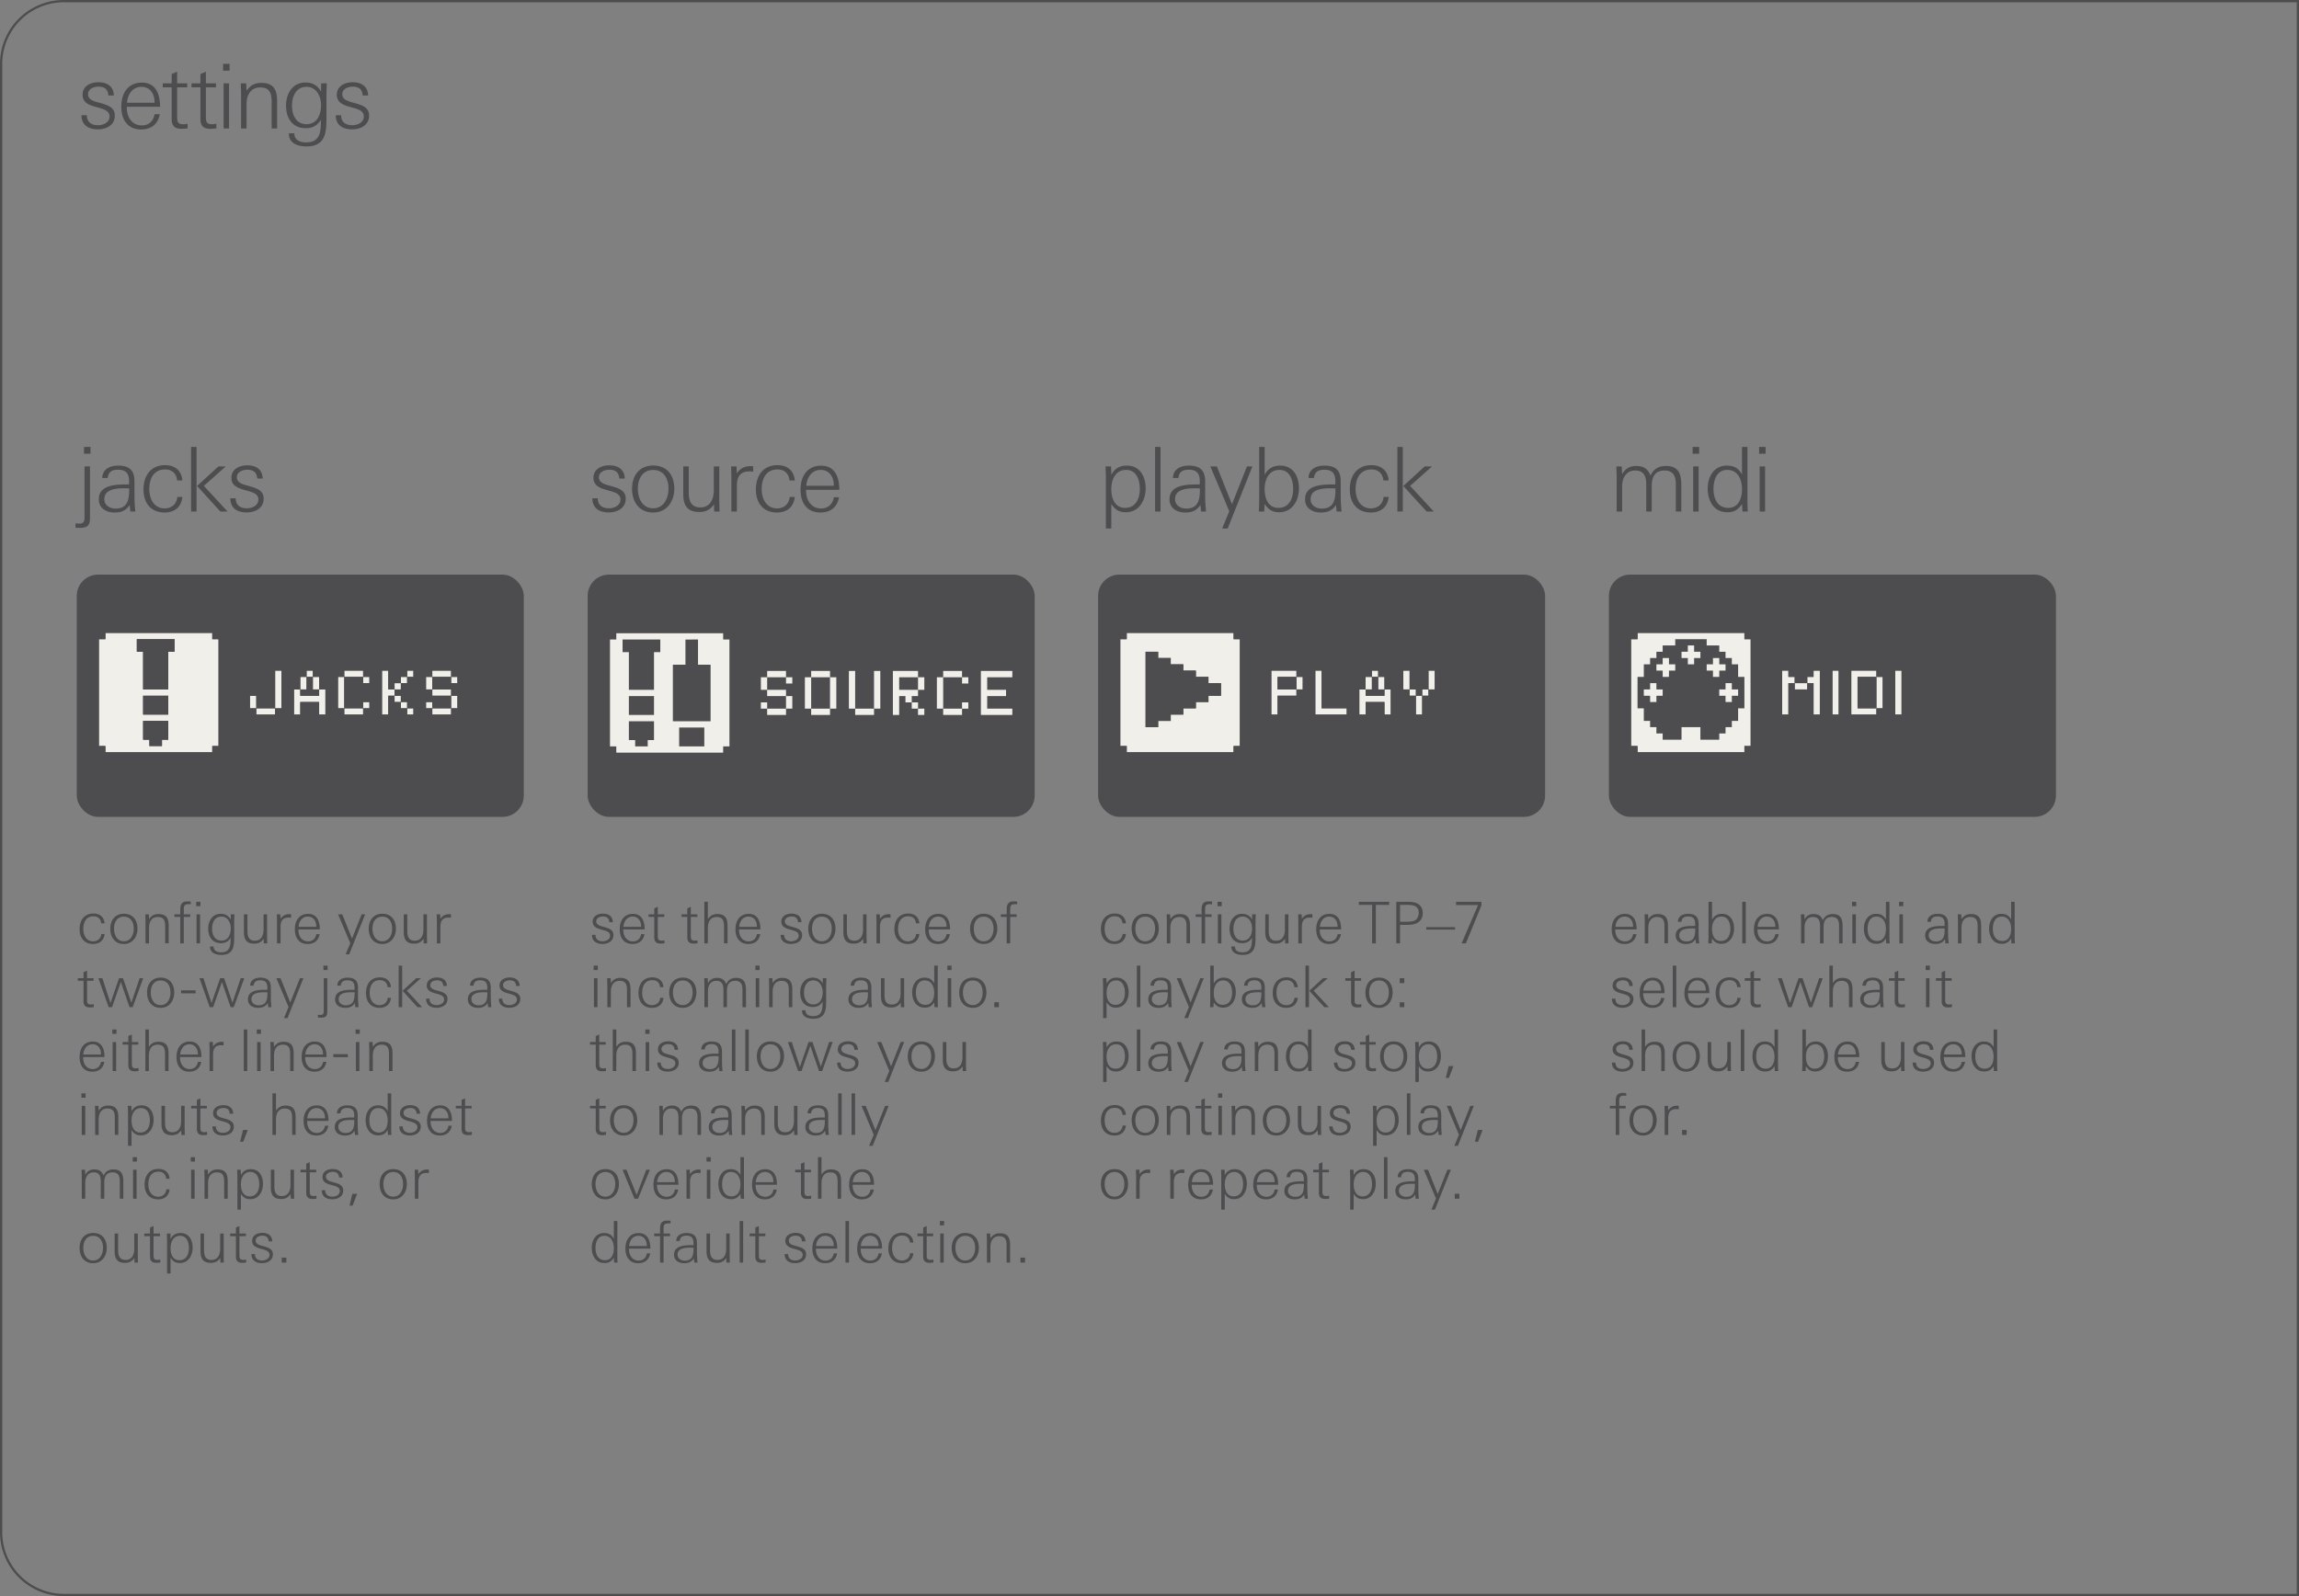 <svg xmlns="http://www.w3.org/2000/svg" width="90mm" height="62.5mm" viewBox="0 0 255.118 177.165"><rect x="0" y="0" width="255.118" height="177.165" fill="#808080" stroke="none"/><g id="bg" fill="#4d4d4e"><path d="M254.868.25v176.665H7.087A6.844 6.844 0 0 1 .25 170.08V7.086A6.844 6.844 0 0 1 7.087.25h247.781m.25-.25H7.087A7.086 7.086 0 0 0 0 7.087v162.992a7.087 7.087 0 0 0 7.087 7.086h248.031V0ZM503.15.25a6.844 6.844 0 0 1 6.836 6.837v162.992a6.844 6.844 0 0 1-6.836 6.836H255.368V.25H503.15m0-.25H255.118v177.165H503.15a7.087 7.087 0 0 0 7.086-7.086V7.086A7.086 7.086 0 0 0 503.15 0Z"/></g><g id="screens"><rect x="8.518" y="63.779" width="49.606" height="26.893" rx="2.362" ry="2.362" fill="#4d4d4f" id="ARC"/><g fill="#f1efea"><path d="M48.668 78.621h-.697v.698h2.092v-.698h-1.395zM45.18 78.621h.698v.698h-.698zM38.902 79.319h1.395v-.698h-2.093v.698h.698zM29.136 78.621h-.698v.698h2.093v-.698h-1.395zM50.063 78.621h.698v-1.395h-.698v1.395z"/><path d="M47.273 77.924h.698v.698h-.698zM44.483 77.924h.698v.698h-.698zM40.297 77.924h.698v.698h-.698zM43.785 77.226h.698v.698h-.698zM28.438 77.226h-.697v1.395h.697v-1.395zM48.668 77.226h1.395v-.698h-2.092v.698h.697zM35.414 77.226h-2.093v-.698h-.697v2.791h.697v-1.395h2.093v1.395h.698v-2.791h-.698v.698zM43.785 75.831h.698v.698h-.698z"/><path d="M43.087 75.83v-1.394h-.697V79.319h.697v-2.093h.698v-.698h-.697v-.697zM34.717 76.528h.697v-1.395h-.697v1.395zM34.019 75.83v-.697h-.698v1.395h.698v-.697zM50.063 75.133h.698v.698h-.698zM47.273 75.83v.698h.698v-1.395h-.698v.698zM44.483 75.133h.698v.698h-.698zM40.297 75.133h.698v.698h-.698zM37.507 75.83v2.791h.697v-3.488h-.697v.698z"/><path d="M49.366 74.436H47.97v.697h2.092v-.697h-.697zM45.18 74.436h.698v.698h-.698zM39.6 74.436h-1.396v.697h2.093v-.697H39.6zM34.019 74.436h.698v.698h-.698zM30.531 75.133v3.488h.698v-4.185h-.698v.697zM23.555 70.25H11.696v.698h-.698v11.859h.698v.697h11.86v-.697h.697v-11.86h-.698v-.697Zm-7.673 8.371v-1.395h2.79v2.093h-2.79v-.698Zm0-7.673h3.488v1.395h-.698v4.185h-2.79v-4.185h-.698v-1.395h.698Zm1.395 11.859h-.698v-.698h-.697v-2.093h2.79v2.093h-.698v.698h-.697Z"/></g><g fill="#4d4d4f"><path d="M17.277 82.807h.697v-.698h.698v-2.093h-2.79v2.093h.697v.698h.698zM18.672 78.621v-1.395h-2.79v2.093h2.79v-.698zM34.019 77.226h1.395v-.698h-.697v-1.395h-.698v1.395h-.698v.698h.698zM18.672 75.83V72.344h.697v-1.395H15.184v1.395h.698v4.185h2.79v-.697z"/><path d="M54.947 66.064H10.998v4.884h.698v-.698h11.86v.698h.697v11.859h-.698v.697H11.696v-.697h-.698v5.58h44.646V66.064h-.697ZM27.74 77.924v-.698h.697v1.395h2.093v-4.185h.698v4.185h-.698v.698h-2.093v-.698h-.697v-.697Zm23.02-2.093h-.698v-.698h-2.092v1.395h2.092v.698h.698v1.395h-.698v.698h-2.092v-.698h-.698v-.697h.698v.697h2.092v-1.395h-2.092v-.698h-.698v-1.395h.698v-.697h2.092v.697h.698v.698Zm-18.137 2.79v-2.093h.697v-1.395h.698v-.697h.698v.697h.697v1.395h.698v2.79h-.698v-1.394h-2.093v1.395h-.697v-.698Zm13.254-3.488h-.698v.698h-.697v.697h-.698v.698h.698v.698h.697v.697h.698v.698h-.698v-.698h-.697v-.697h-.698v-.698h-.698v2.093h-.697v-4.883h.697v2.092h.698v-.697h.698v-.698h.697v-.697h.698v.697Zm-8.371 2.79v-2.79h.697v-.697h2.093v.697h.698v.698h-.698v-.698h-2.093v3.488h2.093v-.698h.698v.698h-.698v.698h-2.093v-.698h-.697v-.698Z"/></g><rect x="121.854" y="63.779" width="49.606" height="26.893" rx="2.362" ry="2.362" fill="#4d4d4f" id="ARC-2" data-name="ARC"/><g fill="#f1efea"><path d="M148.052 78.621h-1.395v-4.185h-.698V79.319h3.488v-.698h-1.395zM157.12 77.924v1.395h.698v-2.093h-.697v.698zM157.819 76.528h.698v.698h-.698zM156.423 76.528h.698v.698h-.698zM153.633 77.226h-2.093v-.698h-.697v2.791h.697v-1.395h2.093v1.395h.698v-2.791h-.698v.698zM142.472 76.528h-.698v-1.395h2.093v-.697h-2.791V79.319h.698v-2.093h2.093v-.698h-1.395zM152.935 76.528h.698v-1.395h-.698v1.395zM152.238 75.83v-.697h-.698v1.395h.698v-.697zM156.423 75.133v-.697h-.697v2.092h.697v-1.395zM143.867 75.83v.698h.697v-1.395h-.697v.698zM158.516 74.436v2.092h.698v-2.092h-.698z"/><path d="M152.238 74.436h.698v.698h-.698zM136.89 70.25h-11.858v.698h-.698v11.859h.698v.697h11.859v-.697h.697v-11.86h-.697v-.697Zm-1.394 6.278v.698H134.1v.698h-1.395v.697h-1.395v.698h-1.395v.697h-1.395v.698h-1.395v-8.371h1.395v.698h1.395v.697h1.395v.698h1.395v.697h1.396v.698h1.395v.698Z"/></g><g fill="#4d4d4f"><path d="M152.238 77.226h1.395v-.698h-.698v-1.395h-.697v1.395h-.698v.698h.698zM142.472 75.133h-.698v1.395h2.093v-1.395h-1.395zM127.822 72.343h-.697V80.714h1.395v-.698h1.395v-.697h1.395v-.698h1.395v-.697h1.396v-.698h1.395v-1.395H134.1v-.698h-1.396v-.697h-1.395v-.698h-1.395v-.697h-1.395v-.698h-.698z"/><path d="M168.282 66.065h-43.948v4.883h.698v-.698h11.859v.698h.697v11.859h-.697v.697h-11.86v-.697h-.697v5.58h44.646V66.065h-.698ZM141.076 78.62v-4.185h2.79v.697h.698v1.396h-.697v.697h-2.093v2.093h-.698v-.698Zm4.883-1.395v-2.79h.698v4.185h2.79v.698h-3.487v-2.093Zm9.767-1.395v-1.395h.697v2.092h.698v.698h.698v-.698h.697v-2.092h.698v2.092h-.698v.698h-.697v2.093h-.698v-2.093h-.698v-.698h-.697v-.697Zm-4.883 2.79V76.53h.697v-1.396h.698v-.697h.697v.697h.698v1.396h.698v2.79h-.698v-1.395h-2.093v1.395h-.697v-.698Z"/></g><rect x="65.211" y="63.779" width="49.606" height="26.893" rx="2.362" ry="2.362" fill="#4d4d4f"/><g fill="#f1efea"><path d="M105.361 79.358h1.395v-.698h-2.092v.698h.697ZM101.873 78.66h.698v.698h-.698zM95.595 78.66h-.698v.698h2.093v-.698h-1.395ZM90.712 78.66h-.698v.698h2.093v-.698h-1.395ZM85.829 78.66h-.698v.698h2.093v-.698h-1.395ZM106.756 77.963h.698v.698h-.698z"/><path d="M101.176 77.963h.698v.698h-.698zM87.224 78.66h.697v-1.395h-.697v1.395ZM84.434 77.963h.698v.698h-.698zM94.897 77.265v-2.79H94.2v4.186h.697v-1.396ZM90.014 77.265v-2.092h-.697v3.488h.697v-1.396ZM100.478 76.568h-.697v-1.395h2.092v-.698h-2.79v4.883h.697v-2.093h.698v.698h.698v-.698h.697v-.697h-1.395ZM85.829 77.265h1.395v-.697H85.13v.697h.698ZM109.547 75.173h2.79v-.698h-3.488v4.883h3.488v-.697h-2.79v-1.396h2.093v-.697h-2.093v-1.395ZM106.756 75.173h.698v.698h-.698zM103.966 75.87v2.79h.698v-3.487h-.698v.697ZM101.873 75.87v.698h.698v-1.395h-.698v.697ZM92.107 75.87v2.79h.698v-3.487h-.698v.697ZM87.224 75.173h.698v.698h-.698zM84.434 75.87v.698h.697v-1.395h-.697v.697ZM106.059 74.475h-1.395v.698h2.092v-.698h-.697ZM96.99 75.173v3.488h.698v-4.186h-.698v.698ZM91.41 75.173h.697v-.698h-2.093v.698h1.395ZM86.526 74.475h-1.395v.698h2.093v-.698h-.698ZM80.248 70.29H68.389v.697h-.698v11.86h.698v.697h11.859v-.698h.698V70.987h-.698v-.697Zm-3.488.697h.698v2.79h1.395v6.279h-4.186v-6.278h1.396v-2.79h.697Zm-6.976 7.674v-1.396h2.79v2.093h-2.79v-.698Zm0-7.674h3.488v1.395h-.698v4.186h-2.79v-4.186h-.698v-1.395h.698Zm1.395 11.86h-.697v-.698h-.698v-2.093h2.79v2.093h-.697v.697h-.698Zm6.279 0h-2.093v-2.094h2.79v2.093h-.697Z"/></g><rect x="178.538" y="63.779" width="49.606" height="26.893" rx="2.362" ry="2.362" fill="#4d4d4f"/><path fill="#f1efea" d="M206.83 78.621h-.698v-3.488h2.093v-.697h-2.791V79.319h2.791v-.698h-1.396zM199.156 75.83v.698h1.395v-.697h-1.395zM192.18 75.83h-.698v.698h-.697v.698h.697v.698h.698v-.698h.697v-.698h-.697v-.697zM183.809 75.83h-.698v.698h-.697v.698h.697v.698h.698v-.698h.697v-.698h-.697v-.697zM208.225 75.83v2.791h.697v-3.488h-.697v.698zM198.458 75.133v-.697h-.697V79.319h.697V75.83h.698v-.698h-.698zM210.317 75.133v4.186h.698v-4.883h-.698v.697zM203.341 75.133v4.186h.698v-4.883h-.698v.697z"/><path fill="#f1efea" d="M201.249 75.133h-.698v.698h.698v3.488h.697v-4.883h-.697v.697zM190.785 74.436h.697v-.698h-.697v-.698h-.698v.698h-.697v.698h.697v.697h.698v-.697zM185.204 73.04h-.698v.698h-.697v.698h.697v.697h.698v-.697h.698v-.698h-.698v-.698zM187.994 71.645h-.697v.698h-.698v.697h.698v.698h.697v-.698h.698v-.697h-.698v-.698z"/><path d="M193.575 70.25h-11.859v.698h-.698v11.859h.698v.697h11.86v-.697h.697v-11.86h-.698v-.697Zm0 5.58v2.791h-.697v1.395h-.698v.698h-.698v.698h-.697v.697h-2.093v-1.395h-2.093v1.395h-2.093v-.697h-.697v-.698h-.698v-.698h-.697v-1.395h-.698v-3.488h.697v-1.395h.698v-.697h.698v-.698h.697v-.698h1.395v-.697h3.488v.697h1.396v.698h.697v.698h.698v.697h.697v1.395h.698v.698Z" fill="#f1efea"/><path fill="#4d4d4f" d="M206.83 75.133h-.698v3.488h2.093v-3.488h-1.396z"/><path d="M224.269 66.064h-43.25v4.884h.697v-.698h11.86v.698h.697v11.859h-.698v.697h-11.859v-.697h-.697v5.58h44.645V66.064h-1.395Zm-26.508 12.557v-4.185h.697v.697h.698v.698h1.395v-.698h.698v-.697h.697v4.883h-.697V75.83h-.698v.697h-1.395v-.697h-.698v3.488h-.697v-.698Zm5.58 0v-4.185h.698v4.883h-.698v-.698Zm2.093 0v-4.185h2.79v.697h.698v3.488h-.697v.698h-2.79v-.698Zm4.883 0v-4.185h.698v4.883h-.698v-.698Z" fill="#4d4d4f"/></g><g id="new_text" fill="#4d4d4f"><path d="M10.849 14.358c-1.033 0-1.806-.466-1.806-1.567h.596c0 .754.506 1.11 1.239 1.11.585 0 1.28-.307 1.28-.981 0-.526-.447-.744-1.111-.933l-.526-.148c-.774-.218-1.359-.536-1.359-1.32 0-.971.883-1.388 1.746-1.388.972 0 1.695.427 1.726 1.468h-.606c-.039-.684-.426-.982-1.1-.982-.506 0-1.16.238-1.16.843 0 .486.415.715 1.03.883l.566.159c.952.268 1.379.634 1.379 1.329 0 1.071-.942 1.527-1.895 1.527ZM14.072 11.849v.119c0 1.011.566 1.953 1.667 1.953.793 0 1.29-.495 1.418-1.25h.575c-.208 1.121-.942 1.697-2.073 1.697-1.527 0-2.2-1.12-2.2-2.53 0-1.438.703-2.667 2.28-2.667 1.597 0 2.023 1.339 2.023 2.678h-3.69Zm3.076-.546c0-.883-.497-1.666-1.449-1.666-1.011 0-1.527.853-1.606 1.765h3.055v-.099ZM20.112 14.298c-.723 0-1.061-.347-1.061-1.07V9.696h-.991V9.25h.99V8.22l.606-.268v1.3h1.121v.445h-1.12v3.264c0 .565.078.833.703.833.12 0 .298-.03.457-.06v.516c-.239.03-.466.05-.705.05ZM23.304 14.298c-.724 0-1.062-.347-1.062-1.07V9.696h-.991V9.25h.991V8.22l.606-.268v1.3h1.12v.445h-1.12v3.264c0 .565.079.833.704.833.119 0 .298-.03.456-.06v.516c-.238.03-.466.05-.704.05ZM24.753 7.842v-.754h.724v.754h-.724Zm.06 6.417V9.25h.604v5.009h-.605ZM30.145 14.259v-2.827c0-.932-.11-1.725-1.26-1.725-1.131 0-1.528.892-1.528 1.884v2.668h-.604v-3.59c0-.476-.03-.943-.03-1.419h.595l.04.833c.407-.605.902-.882 1.636-.882 1.359 0 1.756.753 1.756 1.993v3.065h-.605ZM36.224 10.867v1.775c0 1.736.109 3.61-2.202 3.61-.972 0-1.973-.317-1.973-1.457h.614c0 .773.635 1.011 1.31 1.011 1.616 0 1.636-1.27 1.636-2.509-.397.635-.923.932-1.676.932-1.508 0-2.192-1.13-2.192-2.519 0-1.32.714-2.55 2.162-2.55.774 0 1.359.328 1.726 1.012 0-.307.01-.614.01-.922h.625c-.03.674-.04 1.071-.04 1.617Zm-2.201-1.23c-1.19 0-1.618 1.071-1.618 2.103 0 1.021.447 2.043 1.607 2.043 1.2 0 1.617-1.081 1.617-2.123 0-.962-.516-2.023-1.606-2.023ZM39.063 14.358c-1.032 0-1.805-.466-1.805-1.567h.595c0 .754.506 1.11 1.24 1.11.585 0 1.28-.307 1.28-.981 0-.526-.447-.744-1.111-.933l-.526-.148c-.774-.218-1.36-.536-1.36-1.32 0-.971.884-1.388 1.747-1.388.972 0 1.695.427 1.726 1.468h-.606c-.039-.684-.426-.982-1.1-.982-.506 0-1.16.238-1.16.843 0 .486.415.715 1.03.883l.566.159c.952.268 1.379.634 1.379 1.329 0 1.071-.943 1.527-1.895 1.527ZM124.928 56.859c-.764 0-1.19-.298-1.607-.913v2.718h-.604v-5.396c0-.495-.01-1.001-.04-1.497h.615l.03.932c.386-.704.922-1.022 1.725-1.022 1.448 0 2.083 1.21 2.083 2.52 0 1.339-.724 2.658-2.202 2.658Zm.04-4.702c-1.2 0-1.647 1.092-1.647 2.133 0 .992.358 2.083 1.528 2.083 1.2 0 1.636-1.052 1.636-2.103 0-.972-.357-2.113-1.517-2.113ZM128.178 56.78v-7.171h.604v7.17h-.604ZM133.28 56.78c-.02-.238-.05-.486-.079-.725-.417.635-.932.833-1.677.833-.912 0-1.745-.456-1.745-1.467 0-1.597 1.865-1.647 3.095-1.647h.258c.01-.119.01-.228.01-.347 0-.853-.338-1.29-1.22-1.29-.646 0-1.081.209-1.161.923h-.595c.01-1.002.873-1.379 1.756-1.379 1.24 0 1.815.516 1.815 1.756v1.488c0 .624.03 1.23.1 1.854h-.557Zm-.625-2.58c-.833 0-2.26.05-2.26 1.201 0 .694.604 1.051 1.239 1.051 1.429 0 1.518-1.13 1.518-2.232-.17-.01-.328-.02-.497-.02ZM136.233 58.664h-.614l.793-1.914-2.102-4.98h.723l1.677 4.196 1.666-4.195h.606l-2.748 6.893ZM141.933 56.859c-.744 0-1.19-.308-1.597-.913l-.05.833h-.595c.03-.496.04-1.002.04-1.497v-5.673h.605v3.094c.377-.694.932-1.022 1.725-1.022 1.449 0 2.084 1.21 2.084 2.52 0 1.348-.724 2.658-2.212 2.658Zm.05-4.702c-1.2 0-1.647 1.092-1.647 2.133 0 .992.357 2.083 1.527 2.083 1.21 0 1.637-1.061 1.637-2.103 0-.972-.358-2.113-1.518-2.113ZM148.323 56.78c-.02-.238-.05-.486-.079-.725-.417.635-.932.833-1.677.833-.912 0-1.745-.456-1.745-1.467 0-1.597 1.865-1.647 3.095-1.647h.258c.01-.119.01-.228.01-.347 0-.853-.338-1.29-1.22-1.29-.646 0-1.081.209-1.161.923h-.595c.01-1.002.873-1.379 1.756-1.379 1.24 0 1.814.516 1.814 1.756v1.488c0 .624.03 1.23.1 1.854h-.556Zm-.625-2.58c-.833 0-2.26.05-2.26 1.201 0 .694.604 1.051 1.239 1.051 1.429 0 1.517-1.13 1.517-2.232-.168-.01-.327-.02-.496-.02ZM152.124 56.888c-1.548 0-2.34-1.08-2.34-2.558 0-1.498.782-2.698 2.389-2.698 1.09 0 1.835.585 1.925 1.696h-.586c-.07-.774-.555-1.22-1.33-1.22-1.289 0-1.754 1.051-1.754 2.192 0 1.06.515 2.132 1.706 2.132.763 0 1.339-.496 1.398-1.27h.566c-.11 1.121-.873 1.726-1.974 1.726ZM155.064 56.78v-7.171h.604v7.17h-.605Zm3.252 0-2.589-2.837 2.37-2.172h.814l-2.43 2.162 2.628 2.846h-.793ZM185.966 56.78v-3.025c0-.864-.258-1.528-1.25-1.528-1.13 0-1.427.783-1.427 1.765v2.787h-.606v-2.955c0-.883-.198-1.597-1.24-1.597-1.02 0-1.438.863-1.438 1.765v2.787h-.604v-3.808c0-.397-.03-.803-.03-1.2h.594l.04.873c.337-.616.843-.923 1.548-.923.822 0 1.299.298 1.606 1.07.347-.743.903-1.07 1.716-1.07 1.468 0 1.697.962 1.697 2.192v2.866h-.606ZM187.829 50.362v-.754h.723v.754h-.723Zm.06 6.417v-5.008h.604v5.008h-.605ZM193.358 56.78l-.049-.834c-.427.635-.863.913-1.637.913-1.507 0-2.171-1.28-2.171-2.639 0-1.289.683-2.539 2.122-2.539.794 0 1.3.288 1.686.982v-3.055h.605v5.674c0 .495 0 1.001.04 1.497h-.596Zm-1.686-4.623c-1.17 0-1.527 1.131-1.527 2.113 0 1.042.427 2.103 1.637 2.103 1.17 0 1.527-1.091 1.527-2.083 0-1.032-.446-2.133-1.637-2.133ZM195.206 50.362v-.754h.723v.754h-.723Zm.06 6.417v-5.008h.604v5.008h-.605ZM8.795 58.594c-.139 0-.277-.01-.416-.02v-.486c.129.02.258.03.387.03.594 0 .615-.297.615-.793V51.77h.604v5.712c0 .903-.307 1.111-1.19 1.111Zm.526-8.232v-.754h.724v.754H9.32ZM14.465 56.78c-.02-.238-.05-.486-.08-.725-.416.635-.932.833-1.676.833-.912 0-1.745-.456-1.745-1.467 0-1.597 1.864-1.647 3.095-1.647h.257c.01-.119.01-.228.01-.347 0-.853-.338-1.29-1.22-1.29-.645 0-1.08.209-1.16.923h-.595c.01-1.002.873-1.379 1.756-1.379 1.239 0 1.814.516 1.814 1.756v1.488c0 .624.03 1.23.1 1.854h-.556Zm-.625-2.58c-.833 0-2.262.05-2.262 1.201 0 .694.606 1.051 1.24 1.051 1.43 0 1.518-1.13 1.518-2.232-.169-.01-.327-.02-.496-.02ZM18.265 56.888c-1.548 0-2.341-1.08-2.341-2.558 0-1.498.783-2.698 2.39-2.698 1.09 0 1.835.585 1.924 1.696h-.586c-.069-.774-.554-1.22-1.329-1.22-1.289 0-1.755 1.051-1.755 2.192 0 1.06.516 2.132 1.707 2.132.763 0 1.338-.496 1.398-1.27h.565c-.11 1.121-.873 1.726-1.973 1.726ZM21.205 56.78v-7.171h.605v7.17h-.605Zm3.253 0-2.589-2.837 2.37-2.172h.814l-2.43 2.162 2.628 2.846h-.793ZM27.364 56.879c-1.032 0-1.805-.467-1.805-1.567h.595c0 .753.506 1.11 1.24 1.11.585 0 1.279-.307 1.279-.981 0-.526-.446-.745-1.11-.933l-.526-.149c-.774-.218-1.36-.535-1.36-1.319 0-.972.883-1.389 1.747-1.389.971 0 1.695.427 1.725 1.469h-.605c-.04-.685-.426-.982-1.1-.982-.507 0-1.16.238-1.16.843 0 .486.415.714 1.03.882l.566.16c.952.267 1.379.634 1.379 1.328 0 1.072-.943 1.528-1.895 1.528ZM67.541 56.879c-1.032 0-1.805-.467-1.805-1.567h.595c0 .753.506 1.11 1.24 1.11.585 0 1.28-.307 1.28-.981 0-.526-.447-.745-1.111-.933l-.526-.149c-.774-.218-1.36-.535-1.36-1.319 0-.972.884-1.389 1.747-1.389.972 0 1.695.427 1.726 1.469h-.606c-.039-.685-.426-.982-1.1-.982-.506 0-1.16.238-1.16.843 0 .486.415.714 1.03.882l.566.16c.952.267 1.379.634 1.379 1.328 0 1.072-.943 1.528-1.895 1.528ZM72.488 56.888c-1.568 0-2.35-1.18-2.35-2.648 0-1.448.822-2.568 2.35-2.568 1.547 0 2.34 1.1 2.34 2.568 0 1.409-.833 2.648-2.34 2.648Zm0-4.72c-1.2 0-1.706.991-1.706 2.072 0 1.061.496 2.182 1.706 2.182 1.19 0 1.695-1.15 1.695-2.182 0-1.07-.495-2.072-1.695-2.072ZM79.252 56.78l-.019-.804c-.417.595-.893.853-1.627.853-1.339 0-1.785-.734-1.785-1.993V51.77h.605v2.826c0 .933.218 1.726 1.28 1.726 1.13 0 1.507-.942 1.507-1.934v-2.618h.605v3.51c0 .496.01 1.002.03 1.498h-.595ZM83.176 52.326c-1.071 0-1.408.625-1.408 1.617v2.836h-.604v-3.54c0-.486-.02-.982-.03-1.468h.594l.04.783c.367-.575.863-.813 1.537-.813.09 0 .189.01.278.02v.605a1.881 1.881 0 0 0-.407-.04ZM86.22 56.888c-1.548 0-2.34-1.08-2.34-2.558 0-1.498.783-2.698 2.389-2.698 1.092 0 1.835.585 1.925 1.696h-.586c-.07-.774-.555-1.22-1.33-1.22-1.288 0-1.754 1.051-1.754 2.192 0 1.06.516 2.132 1.706 2.132.764 0 1.339-.496 1.398-1.27h.566c-.11 1.121-.873 1.726-1.974 1.726ZM89.448 54.37v.118c0 1.012.565 1.954 1.667 1.954.793 0 1.289-.496 1.418-1.25h.575c-.208 1.121-.942 1.696-2.073 1.696-1.527 0-2.201-1.12-2.201-2.529 0-1.438.704-2.668 2.28-2.668 1.597 0 2.023 1.34 2.023 2.678h-3.69Zm3.075-.546c0-.883-.496-1.667-1.448-1.667-1.012 0-1.528.853-1.607 1.766h3.055v-.1ZM10.335 104.781c-.995 0-1.504-.695-1.504-1.645 0-.963.504-1.735 1.537-1.735.7 0 1.18.377 1.237 1.09h-.376c-.045-.497-.357-.784-.855-.784-.83 0-1.13.676-1.13 1.41 0 .682.333 1.37 1.098 1.37.492 0 .86-.318.9-.816h.363c-.07.72-.561 1.11-1.27 1.11ZM13.75 104.781c-1.007 0-1.511-.758-1.511-1.703 0-.931.53-1.652 1.512-1.652.995 0 1.505.708 1.505 1.652 0 .906-.536 1.703-1.505 1.703Zm0-3.036c-.771 0-1.096.638-1.096 1.333 0 .683.318 1.403 1.097 1.403.765 0 1.09-.74 1.09-1.403 0-.688-.319-1.333-1.09-1.333ZM18.33 104.711v-1.817c0-.6-.07-1.11-.81-1.11-.727 0-.982.573-.982 1.211v1.716h-.389v-2.309c0-.306-.02-.606-.02-.912h.383l.026.535c.261-.388.58-.567 1.052-.567.874 0 1.13.484 1.13 1.282v1.97h-.39ZM20.943 100.361c-.472 0-.549.172-.549.619v.51h.715v.287h-.715v2.934h-.389v-2.934h-.65v-.287h.65v-.478c0-.504.077-.957.76-.957.133 0 .268.007.402.02v.3a2.127 2.127 0 0 0-.224-.014Zm.829.223v-.484h.466v.484h-.466Zm.038 4.127v-3.22h.39v3.22h-.39ZM25.99 102.53v1.141c0 1.116.07 2.322-1.416 2.322-.625 0-1.269-.204-1.269-.937h.396c0 .497.408.65.841.65 1.04 0 1.052-.816 1.052-1.614-.255.408-.593.6-1.077.6-.97 0-1.41-.727-1.41-1.62 0-.848.46-1.64 1.39-1.64.499 0 .875.21 1.111.651 0-.197.006-.395.006-.593h.402c-.02.434-.026.689-.026 1.04Zm-1.416-.792c-.765 0-1.04.69-1.04 1.353 0 .657.288 1.314 1.034 1.314.771 0 1.04-.695 1.04-1.365 0-.619-.332-1.302-1.034-1.302ZM29.274 104.711l-.013-.517c-.267.383-.574.55-1.046.55-.861 0-1.148-.473-1.148-1.283v-1.97h.39v1.817c0 .6.14 1.11.822 1.11.727 0 .97-.606.97-1.244v-1.684h.388v2.258c0 .319.007.644.02.963h-.383ZM32.036 101.847c-.689 0-.906.402-.906 1.04v1.824h-.39v-2.277c0-.313-.012-.631-.018-.944h.383l.025.504c.237-.37.555-.523.989-.523.057 0 .12.007.178.013v.39a1.187 1.187 0 0 0-.261-.027ZM33.116 103.161v.076c0 .65.364 1.257 1.071 1.257.51 0 .83-.32.912-.804h.37c-.134.721-.605 1.091-1.333 1.091-.982 0-1.416-.72-1.416-1.627 0-.925.453-1.716 1.467-1.716 1.027 0 1.302.862 1.302 1.723h-2.373Zm1.977-.35c0-.569-.319-1.073-.931-1.073-.65 0-.982.55-1.034 1.136h1.965v-.063ZM38.754 105.923h-.395l.51-1.231-1.352-3.202h.466l1.077 2.698 1.072-2.698h.389l-1.767 4.433ZM42.428 104.781c-1.008 0-1.512-.758-1.512-1.703 0-.931.53-1.652 1.512-1.652.995 0 1.506.708 1.506 1.652 0 .906-.536 1.703-1.506 1.703Zm0-3.036c-.771 0-1.097.638-1.097 1.333 0 .683.319 1.403 1.097 1.403.766 0 1.091-.74 1.091-1.403 0-.688-.32-1.333-1.09-1.333ZM47.014 104.711l-.013-.517c-.268.383-.574.55-1.045.55-.862 0-1.149-.473-1.149-1.283v-1.97h.389v1.817c0 .6.14 1.11.823 1.11.727 0 .97-.606.97-1.244v-1.684h.389v2.258c0 .319.006.644.019.963h-.383ZM49.776 101.847c-.69 0-.906.402-.906 1.04v1.824h-.389v-2.277c0-.313-.013-.631-.02-.944h.383l.026.504c.236-.37.555-.523.989-.523.058 0 .121.007.179.013v.39a1.198 1.198 0 0 0-.262-.027ZM9.953 111.822c-.465 0-.683-.222-.683-.688v-2.27h-.638v-.288h.638v-.664l.39-.172v.836h.72v.287h-.72v2.098c0 .364.05.536.453.536.076 0 .191-.02.293-.038v.331c-.154.02-.3.032-.453.032ZM14.724 111.797h-.35l-.963-2.8-.977 2.8h-.376l-1.142-3.22h.44l.9 2.754.956-2.755h.44l.925 2.724.918-2.724h.396l-1.167 3.221ZM17.828 111.867c-1.008 0-1.512-.759-1.512-1.703 0-.931.53-1.652 1.512-1.652.995 0 1.506.708 1.506 1.652 0 .905-.536 1.703-1.506 1.703Zm0-3.036c-.772 0-1.097.638-1.097 1.333 0 .683.318 1.403 1.097 1.403.765 0 1.09-.74 1.09-1.403 0-.688-.319-1.333-1.09-1.333ZM20.09 110.26v-.338h1.614v.338h-1.615ZM25.942 111.797h-.35l-.964-2.8-.976 2.8h-.376l-1.142-3.22h.44l.899 2.754.957-2.755h.44l.925 2.724.918-2.724h.396l-1.167 3.221ZM29.762 111.797a10.67 10.67 0 0 0-.05-.466c-.268.408-.6.536-1.079.536-.587 0-1.122-.294-1.122-.944 0-1.026 1.2-1.059 1.99-1.059h.165c.007-.076.007-.146.007-.223 0-.548-.217-.83-.784-.83-.415 0-.695.135-.747.594h-.382c.006-.644.56-.886 1.129-.886.797 0 1.167.332 1.167 1.129v.957c0 .401.019.79.064 1.192h-.358Zm-.401-1.658c-.536 0-1.454.032-1.454.771 0 .447.389.676.797.676.919 0 .975-.726.975-1.434a4.983 4.983 0 0 0-.318-.013ZM31.904 113.009h-.396l.511-1.232-1.352-3.2h.465l1.078 2.697 1.072-2.698h.39l-1.768 4.433ZM35.552 112.964c-.09 0-.178-.006-.268-.013v-.312c.083.013.166.02.249.02.383 0 .395-.192.395-.511v-3.572h.389v3.674c0 .58-.197.714-.765.714Zm.338-5.294v-.484h.466v.484h-.466ZM39.436 111.797c-.013-.153-.032-.313-.05-.466-.27.408-.6.536-1.079.536-.587 0-1.123-.294-1.123-.944 0-1.026 1.2-1.059 1.99-1.059h.166c.006-.076.006-.146.006-.223 0-.548-.216-.83-.784-.83-.414 0-.695.135-.746.594h-.383c.007-.644.562-.886 1.13-.886.796 0 1.166.332 1.166 1.129v.957c0 .401.02.79.065 1.192h-.358Zm-.402-1.658c-.535 0-1.454.032-1.454.771 0 .447.39.676.798.676.918 0 .975-.726.975-1.434a5.01 5.01 0 0 0-.32-.013ZM42.116 111.867c-.995 0-1.506-.695-1.506-1.645 0-.963.504-1.736 1.537-1.736.702 0 1.18.377 1.237 1.091h-.376c-.045-.497-.357-.784-.854-.784-.83 0-1.13.676-1.13 1.41 0 .682.332 1.37 1.097 1.37.492 0 .862-.318.9-.816h.363c-.07.72-.56 1.11-1.268 1.11ZM44.24 111.797v-4.611h.39v4.611h-.39Zm2.093 0-1.665-1.824 1.525-1.397h.522l-1.562 1.39 1.69 1.831h-.51ZM48.44 111.86c-.663 0-1.16-.3-1.16-1.007h.383c0 .485.325.715.797.715.377 0 .823-.199.823-.632 0-.338-.287-.479-.715-.6l-.338-.096c-.497-.14-.874-.343-.874-.847 0-.625.568-.894 1.123-.894.625 0 1.09.275 1.11.944h-.39c-.025-.44-.274-.631-.707-.631-.325 0-.746.153-.746.543 0 .312.267.459.663.567l.363.102c.612.173.887.408.887.854 0 .69-.606.983-1.218.983ZM54.167 111.797a10.67 10.67 0 0 0-.05-.466c-.268.408-.6.536-1.078.536-.587 0-1.123-.294-1.123-.944 0-1.026 1.2-1.059 1.99-1.059h.166c.006-.076.006-.146.006-.223 0-.548-.216-.83-.784-.83-.415 0-.695.135-.747.594h-.382c.006-.644.56-.886 1.13-.886.796 0 1.166.332 1.166 1.129v.957c0 .401.019.79.064 1.192h-.358Zm-.4-1.658c-.537 0-1.455.032-1.455.771 0 .447.389.676.797.676.919 0 .976-.726.976-1.434a4.983 4.983 0 0 0-.319-.013ZM56.517 111.86c-.663 0-1.161-.3-1.161-1.007h.383c0 .485.325.715.798.715.376 0 .822-.199.822-.632 0-.338-.287-.479-.714-.6l-.338-.096c-.498-.14-.874-.343-.874-.847 0-.625.568-.894 1.122-.894.625 0 1.091.275 1.11.944h-.389c-.025-.44-.274-.631-.708-.631-.325 0-.746.153-.746.543 0 .312.269.459.663.567l.364.102c.613.173.887.408.887.854 0 .69-.606.983-1.219.983ZM9.226 117.334v.076c0 .65.363 1.257 1.071 1.257.51 0 .83-.32.912-.804h.37c-.133.721-.606 1.091-1.332 1.091-.983 0-1.416-.72-1.416-1.627 0-.925.453-1.716 1.466-1.716 1.028 0 1.301.862 1.301 1.723H9.226Zm1.977-.35c0-.569-.319-1.073-.931-1.073-.65 0-.982.549-1.033 1.136h1.964v-.064ZM12.462 114.757v-.485h.466v.485h-.466Zm.039 4.127v-3.22h.388v3.22h-.388ZM14.923 118.91c-.464 0-.682-.223-.682-.69v-2.27h-.638v-.287h.638V115l.39-.172v.836h.72v.287h-.72v2.098c0 .364.05.536.452.536.077 0 .192-.02.293-.038v.331c-.153.02-.3.032-.453.032ZM18.314 118.884v-1.818c0-.6-.07-1.11-.81-1.11-.727 0-.983.574-.983 1.212v1.716h-.389v-4.612h.39v1.926c.255-.383.586-.567 1.046-.567.88 0 1.135.472 1.135 1.282v1.97h-.389ZM19.981 117.334v.076c0 .65.363 1.257 1.071 1.257.51 0 .83-.32.912-.804h.37c-.133.721-.606 1.091-1.332 1.091-.983 0-1.416-.72-1.416-1.627 0-.925.453-1.716 1.466-1.716 1.028 0 1.301.862 1.301 1.723h-2.372Zm1.976-.35c0-.569-.318-1.073-.93-1.073-.65 0-.983.549-1.033 1.136h1.963v-.064ZM24.55 116.02c-.688 0-.905.402-.905 1.04v1.824h-.39v-2.277c0-.313-.012-.631-.018-.944h.383l.025.504c.236-.37.555-.523.988-.523.058 0 .121.006.179.012v.39a1.187 1.187 0 0 0-.262-.026ZM27.05 118.884v-4.611h.389v4.61h-.389ZM28.496 114.757v-.485h.465v.485h-.465Zm.038 4.127v-3.22h.39v3.22h-.39ZM32.2 118.884v-1.818c0-.6-.07-1.11-.81-1.11-.727 0-.983.574-.983 1.212v1.716h-.389v-2.309c0-.306-.02-.606-.02-.912h.383l.026.535c.262-.388.58-.567 1.053-.567.874 0 1.128.484 1.128 1.282v1.97H32.2ZM33.867 117.334v.076c0 .65.364 1.257 1.071 1.257.51 0 .83-.32.912-.804h.37c-.134.721-.605 1.091-1.333 1.091-.982 0-1.416-.72-1.416-1.627 0-.925.453-1.716 1.467-1.716 1.027 0 1.302.862 1.302 1.723h-2.373Zm1.977-.35c0-.569-.319-1.073-.931-1.073-.65 0-.982.549-1.034 1.136h1.965v-.064ZM36.988 117.347v-.338H38.6v.338h-1.613ZM39.459 114.757v-.485h.465v.485h-.465Zm.038 4.127v-3.22h.388v3.22h-.388ZM43.165 118.884v-1.818c0-.6-.07-1.11-.81-1.11-.727 0-.983.574-.983 1.212v1.716h-.389v-2.309c0-.306-.02-.606-.02-.912h.383l.026.535c.261-.388.58-.567 1.052-.567.874 0 1.13.484 1.13 1.282v1.97h-.39ZM9.035 121.844v-.484H9.5v.484h-.466Zm.038 4.127v-3.22h.389v3.22h-.39ZM12.74 125.97v-1.817c0-.6-.07-1.11-.81-1.11-.726 0-.982.574-.982 1.212v1.716h-.389v-2.309c0-.307-.02-.606-.02-.912h.383l.026.535c.261-.388.58-.567 1.052-.567.874 0 1.13.484 1.13 1.282v1.97h-.39ZM15.63 126.022c-.49 0-.765-.192-1.034-.587v1.748h-.389v-3.47c0-.32-.006-.644-.025-.963h.396l.018.6c.25-.453.594-.657 1.11-.657.931 0 1.34.778 1.34 1.62 0 .86-.465 1.709-1.416 1.709Zm.026-3.024c-.773 0-1.06.702-1.06 1.372 0 .638.23 1.34.983 1.34.771 0 1.052-.677 1.052-1.352 0-.625-.23-1.36-.975-1.36ZM20.127 125.97l-.013-.516c-.268.383-.574.549-1.046.549-.861 0-1.148-.473-1.148-1.282v-1.97h.39v1.816c0 .6.139 1.11.821 1.11.728 0 .97-.605.97-1.243v-1.684h.389v2.258c0 .318.007.644.02.963h-.383ZM22.53 125.996c-.465 0-.683-.222-.683-.688v-2.27h-.638v-.288h.638v-.664l.39-.172v.836h.72v.287h-.72v2.098c0 .364.05.536.453.536.076 0 .191-.02.293-.038v.33c-.153.02-.3.033-.453.033ZM24.732 126.034c-.664 0-1.161-.3-1.161-1.008h.383c0 .486.325.715.796.715.377 0 .824-.198.824-.632 0-.337-.287-.478-.715-.6l-.338-.095c-.497-.14-.874-.344-.874-.847 0-.625.568-.894 1.123-.894.625 0 1.09.274 1.11.944h-.39c-.025-.44-.274-.632-.707-.632-.325 0-.746.154-.746.543 0 .313.267.46.663.568l.363.101c.612.173.887.409.887.855 0 .69-.606.982-1.218.982ZM26.989 126.736h-.345l.326-1.314h.53l-.511 1.314ZM32.416 125.97v-1.817c0-.6-.07-1.11-.81-1.11-.727 0-.982.574-.982 1.212v1.716h-.39v-4.612h.39v1.926c.256-.383.587-.567 1.047-.567.88 0 1.134.471 1.134 1.282v1.97h-.388ZM34.084 124.421v.076c0 .65.364 1.257 1.07 1.257.511 0 .83-.32.913-.804h.37c-.134.721-.605 1.091-1.333 1.091-.982 0-1.416-.72-1.416-1.627 0-.925.453-1.716 1.467-1.716 1.027 0 1.302.862 1.302 1.723h-2.373Zm1.977-.35c0-.569-.32-1.073-.931-1.073-.65 0-.982.549-1.034 1.136h1.965v-.064ZM39.398 125.97a10.67 10.67 0 0 0-.05-.465c-.268.408-.6.536-1.079.536-.587 0-1.122-.294-1.122-.944 0-1.027 1.2-1.059 1.99-1.059h.165c.007-.076.007-.146.007-.223 0-.548-.217-.83-.784-.83-.415 0-.695.135-.747.594h-.382c.006-.644.56-.886 1.129-.886.797 0 1.167.332 1.167 1.129v.956c0 .402.018.791.063 1.193h-.357Zm-.401-1.657c-.536 0-1.454.032-1.454.771 0 .446.388.676.796.676.92 0 .976-.727.976-1.435a4.983 4.983 0 0 0-.318-.012ZM43.054 125.97l-.032-.535c-.274.408-.555.587-1.052.587-.97 0-1.397-.823-1.397-1.697 0-.829.44-1.633 1.365-1.633.51 0 .836.185 1.084.632v-1.965h.39v3.649c0 .318 0 .643.025.963h-.383Zm-1.084-2.972c-.753 0-.982.728-.982 1.36 0 .668.274 1.351 1.052 1.351.753 0 .982-.701.982-1.339 0-.664-.287-1.372-1.052-1.372ZM45.473 126.034c-.664 0-1.16-.3-1.16-1.008h.382c0 .486.325.715.797.715.377 0 .823-.198.823-.632 0-.337-.287-.478-.715-.6l-.338-.095c-.497-.14-.874-.344-.874-.847 0-.625.569-.894 1.123-.894.625 0 1.091.274 1.11.944h-.389c-.025-.44-.274-.632-.708-.632-.325 0-.746.154-.746.543 0 .313.268.46.663.568l.363.101c.613.173.887.409.887.855 0 .69-.605.982-1.218.982ZM47.782 124.421v.076c0 .65.364 1.257 1.071 1.257.51 0 .83-.32.912-.804h.37c-.133.721-.605 1.091-1.333 1.091-.982 0-1.416-.72-1.416-1.627 0-.925.453-1.716 1.467-1.716 1.027 0 1.302.862 1.302 1.723h-2.373Zm1.977-.35c0-.569-.319-1.073-.931-1.073-.65 0-.982.549-1.034 1.136h1.965v-.064ZM51.904 125.996c-.465 0-.683-.222-.683-.688v-2.27h-.638v-.288h.638v-.664l.39-.172v.836h.72v.287h-.72v2.098c0 .364.05.536.453.536.076 0 .191-.02.293-.038v.33c-.153.02-.3.033-.453.033ZM13.295 133.057v-1.946c0-.554-.166-.982-.803-.982-.728 0-.92.504-.92 1.136v1.792h-.388v-1.9c0-.57-.128-1.028-.798-1.028-.656 0-.925.555-.925 1.136v1.792h-.388v-2.45c0-.254-.02-.516-.02-.771h.383l.025.56c.217-.394.543-.592.995-.592.53 0 .836.191 1.034.688.223-.477.58-.688 1.103-.688.944 0 1.091.619 1.091 1.409v1.844h-.389ZM14.73 128.93v-.485h.466v.485h-.466Zm.038 4.127v-3.221h.389v3.22h-.389ZM17.548 133.127c-.995 0-1.504-.695-1.504-1.645 0-.963.503-1.736 1.537-1.736.7 0 1.18.377 1.237 1.091h-.376c-.045-.497-.357-.784-.856-.784-.829 0-1.128.676-1.128 1.409 0 .683.332 1.371 1.097 1.371.491 0 .86-.318.9-.816h.363c-.07.72-.562 1.11-1.27 1.11ZM21.17 128.93v-.485h.466v.485h-.466Zm.038 4.127v-3.221h.39v3.22h-.39ZM24.877 133.057v-1.818c0-.6-.07-1.11-.81-1.11-.728 0-.982.574-.982 1.212v1.716h-.39v-2.309c0-.307-.019-.606-.019-.912h.383l.025.535c.262-.389.58-.567 1.053-.567.873 0 1.13.484 1.13 1.282v1.97h-.39ZM27.766 133.107c-.49 0-.764-.19-1.033-.586v1.748h-.389v-3.47c0-.32-.007-.645-.025-.963h.395l.019.6c.249-.453.594-.658 1.11-.658.931 0 1.34.779 1.34 1.62 0 .862-.466 1.71-1.417 1.71Zm.027-3.023c-.773 0-1.06.702-1.06 1.372 0 .638.23 1.34.982 1.34.772 0 1.053-.677 1.053-1.353 0-.625-.23-1.359-.976-1.359ZM32.263 133.057l-.013-.517c-.268.383-.574.549-1.045.549-.862 0-1.149-.473-1.149-1.282v-1.971h.389v1.817c0 .6.14 1.11.823 1.11.727 0 .97-.606.97-1.243v-1.684h.389v2.258c0 .318.006.643.019.963h-.383ZM34.666 133.082c-.465 0-.682-.223-.682-.688v-2.27h-.638v-.288h.638v-.664l.389-.172v.836h.72v.287h-.72v2.098c0 .364.051.536.453.536.076 0 .191-.02.294-.038v.33c-.154.02-.3.033-.453.033ZM36.868 133.12c-.663 0-1.161-.3-1.161-1.008h.382c0 .486.326.715.798.715.376 0 .823-.198.823-.632 0-.337-.287-.478-.714-.6l-.338-.095c-.498-.14-.874-.344-.874-.848 0-.625.567-.893 1.122-.893.625 0 1.09.274 1.11.944h-.39c-.025-.44-.274-.632-.707-.632-.325 0-.746.154-.746.543 0 .313.268.46.663.568l.364.101c.612.173.887.409.887.855 0 .69-.607.982-1.22.982ZM39.126 133.822h-.345l.325-1.314h.53l-.51 1.314ZM43.64 133.127c-1.008 0-1.512-.759-1.512-1.703 0-.932.53-1.652 1.512-1.652.995 0 1.506.708 1.506 1.652 0 .905-.536 1.703-1.506 1.703Zm0-3.036c-.771 0-1.097.638-1.097 1.333 0 .682.319 1.403 1.097 1.403.766 0 1.091-.74 1.091-1.403 0-.689-.32-1.333-1.09-1.333ZM47.333 130.192c-.689 0-.906.403-.906 1.04v1.825h-.39v-2.278c0-.312-.012-.63-.018-.943h.383l.025.504c.237-.37.555-.524.989-.524.057 0 .12.007.178.013v.39a1.187 1.187 0 0 0-.261-.027ZM10.342 140.214c-1.008 0-1.511-.759-1.511-1.703 0-.932.529-1.652 1.511-1.652.995 0 1.505.708 1.505 1.652 0 .905-.536 1.703-1.505 1.703Zm0-3.036c-.772 0-1.097.637-1.097 1.333 0 .682.319 1.403 1.097 1.403.765 0 1.091-.74 1.091-1.403 0-.689-.32-1.333-1.09-1.333ZM14.927 140.144l-.012-.517c-.268.383-.575.549-1.046.549-.862 0-1.149-.473-1.149-1.282v-1.971h.39v1.817c0 .6.14 1.11.822 1.11.728 0 .97-.606.97-1.243v-1.684h.389v2.258c0 .318.006.643.02.963h-.384ZM17.33 140.17c-.464 0-.682-.224-.682-.69v-2.27h-.638v-.287h.638v-.664l.39-.172v.836h.72v.287h-.72v2.098c0 .364.05.536.453.536.076 0 .191-.02.293-.038v.33c-.154.02-.3.033-.453.033ZM19.961 140.194c-.49 0-.764-.191-1.033-.586v1.748h-.389v-3.47c0-.32-.006-.645-.025-.963h.396l.018.6c.25-.454.594-.658 1.11-.658.931 0 1.34.779 1.34 1.62 0 .862-.465 1.71-1.417 1.71Zm.027-3.023c-.773 0-1.06.702-1.06 1.372 0 .638.23 1.339.983 1.339.771 0 1.052-.676 1.052-1.352 0-.625-.23-1.359-.975-1.359ZM24.459 140.144l-.013-.517c-.269.383-.574.549-1.046.549-.861 0-1.148-.473-1.148-1.282v-1.971h.388v1.817c0 .6.14 1.11.823 1.11.727 0 .97-.606.97-1.243v-1.684h.389v2.258c0 .318.007.643.02.963h-.383ZM26.862 140.17c-.465 0-.683-.224-.683-.69v-2.27h-.638v-.287h.638v-.664l.39-.172v.836h.72v.287h-.72v2.098c0 .364.05.536.453.536.076 0 .191-.02.293-.038v.33c-.153.02-.3.033-.453.033ZM29.064 140.207c-.664 0-1.161-.3-1.161-1.008h.383c0 .486.325.715.797.715.377 0 .823-.198.823-.632 0-.338-.287-.478-.715-.6l-.338-.095c-.497-.14-.874-.344-.874-.848 0-.625.568-.893 1.123-.893.625 0 1.09.274 1.11.944h-.39c-.025-.44-.274-.632-.707-.632-.325 0-.746.154-.746.543 0 .313.267.46.663.568l.363.101c.612.173.887.408.887.856 0 .688-.606.981-1.218.981ZM31.264 140.144v-.55h.51v.55h-.51ZM66.855 104.775c-.664 0-1.161-.3-1.161-1.008h.383c0 .485.325.715.797.715.377 0 .823-.199.823-.632 0-.338-.287-.479-.715-.6l-.337-.096c-.498-.14-.874-.343-.874-.847 0-.625.568-.894 1.122-.894.625 0 1.091.275 1.11.944h-.39c-.024-.44-.273-.631-.707-.631-.325 0-.746.153-.746.543 0 .312.268.459.663.567l.364.102c.612.173.886.408.886.854 0 .69-.606.983-1.218.983ZM69.165 103.161v.076c0 .65.363 1.257 1.07 1.257.511 0 .83-.32.913-.804h.37c-.134.721-.606 1.091-1.333 1.091-.982 0-1.416-.72-1.416-1.627 0-.925.453-1.716 1.467-1.716 1.027 0 1.301.862 1.301 1.723h-2.372Zm1.977-.35c0-.569-.32-1.073-.932-1.073-.65 0-.982.55-1.033 1.136h1.965v-.063ZM73.287 104.736c-.466 0-.683-.222-.683-.688v-2.27h-.638v-.288h.638v-.664l.39-.172v.836h.72v.287h-.72v2.098c0 .364.05.536.452.536.077 0 .192-.02.293-.038v.331c-.152.02-.299.032-.452.032ZM76.954 104.736c-.466 0-.683-.222-.683-.688v-2.27h-.638v-.288h.638v-.664l.39-.172v.836h.72v.287h-.72v2.098c0 .364.05.536.452.536.077 0 .192-.02.293-.038v.331c-.152.02-.299.032-.452.032ZM80.343 104.711v-1.817c0-.6-.07-1.11-.81-1.11-.727 0-.982.573-.982 1.211v1.716h-.39V100.1h.39v1.925c.255-.382.587-.567 1.046-.567.88 0 1.135.472 1.135 1.282v1.97h-.389ZM82.01 103.161v.076c0 .65.364 1.257 1.072 1.257.51 0 .83-.32.912-.804h.37c-.134.721-.606 1.091-1.333 1.091-.982 0-1.416-.72-1.416-1.627 0-.925.453-1.716 1.467-1.716 1.027 0 1.301.862 1.301 1.723h-2.372Zm1.978-.35c0-.569-.319-1.073-.931-1.073-.65 0-.982.55-1.034 1.136h1.965v-.063ZM87.79 104.775c-.665 0-1.162-.3-1.162-1.008h.383c0 .485.325.715.797.715.377 0 .823-.199.823-.632 0-.338-.287-.479-.714-.6l-.338-.096c-.498-.14-.874-.343-.874-.847 0-.625.568-.894 1.122-.894.625 0 1.091.275 1.11.944h-.389c-.025-.44-.274-.631-.708-.631-.325 0-.746.153-.746.543 0 .312.268.459.663.567l.364.102c.612.173.887.408.887.854 0 .69-.606.983-1.219.983ZM91.206 104.781c-1.008 0-1.512-.758-1.512-1.703 0-.931.53-1.652 1.512-1.652.995 0 1.506.708 1.506 1.652 0 .906-.537 1.703-1.506 1.703Zm0-3.036c-.772 0-1.097.638-1.097 1.333 0 .683.319 1.403 1.097 1.403.765 0 1.09-.74 1.09-1.403 0-.688-.318-1.333-1.09-1.333ZM95.796 104.711l-.013-.517c-.268.383-.574.55-1.046.55-.861 0-1.148-.473-1.148-1.283v-1.97h.39v1.817c0 .6.14 1.11.822 1.11.727 0 .97-.606.97-1.244v-1.684h.388v2.258c0 .319.007.644.02.963h-.383ZM98.558 101.847c-.69 0-.906.402-.906 1.04v1.824h-.39v-2.277c0-.313-.012-.631-.018-.944h.382l.026.504c.236-.37.555-.523.989-.523.057 0 .12.007.178.013v.39a1.193 1.193 0 0 0-.261-.027ZM100.75 104.781c-.995 0-1.505-.695-1.505-1.645 0-.963.504-1.735 1.537-1.735.702 0 1.18.377 1.238 1.09h-.376c-.045-.497-.358-.784-.856-.784-.829 0-1.128.676-1.128 1.41 0 .682.331 1.37 1.097 1.37.491 0 .86-.318.9-.816h.363c-.07.72-.562 1.11-1.27 1.11ZM103.058 103.161v.076c0 .65.363 1.257 1.07 1.257.511 0 .83-.32.913-.804h.37c-.134.721-.606 1.091-1.333 1.091-.982 0-1.416-.72-1.416-1.627 0-.925.453-1.716 1.467-1.716 1.027 0 1.301.862 1.301 1.723h-2.372Zm1.977-.35c0-.569-.32-1.073-.931-1.073-.65 0-.982.55-1.034 1.136h1.965v-.063ZM109.161 104.781c-1.008 0-1.512-.758-1.512-1.703 0-.931.53-1.652 1.512-1.652.995 0 1.506.708 1.506 1.652 0 .906-.537 1.703-1.506 1.703Zm0-3.036c-.772 0-1.097.638-1.097 1.333 0 .683.319 1.403 1.097 1.403.765 0 1.09-.74 1.09-1.403 0-.688-.318-1.333-1.09-1.333ZM112.65 100.361c-.472 0-.548.172-.548.619v.51h.714v.287h-.714v2.934h-.39v-2.934h-.65v-.287h.65v-.478c0-.504.077-.957.76-.957.134 0 .267.007.402.02v.3a2.117 2.117 0 0 0-.223-.014ZM65.873 107.67v-.484h.465v.484h-.465Zm.038 4.127v-3.22h.389v3.22h-.39ZM69.579 111.797v-1.817c0-.6-.07-1.11-.81-1.11-.728 0-.983.573-.983 1.211v1.716h-.39v-2.309c0-.306-.018-.606-.018-.912h.383l.025.535c.262-.388.58-.567 1.053-.567.873 0 1.129.484 1.129 1.282v1.97h-.39ZM72.356 111.867c-.995 0-1.505-.695-1.505-1.645 0-.963.504-1.736 1.537-1.736.701 0 1.18.377 1.237 1.091h-.376c-.045-.497-.357-.784-.855-.784-.83 0-1.129.676-1.129 1.41 0 .682.332 1.37 1.097 1.37.491 0 .861-.318.9-.816h.363c-.07.72-.561 1.11-1.269 1.11ZM75.771 111.867c-1.008 0-1.512-.759-1.512-1.703 0-.931.53-1.652 1.512-1.652.995 0 1.505.708 1.505 1.652 0 .905-.536 1.703-1.505 1.703Zm0-3.036c-.772 0-1.097.638-1.097 1.333 0 .683.319 1.403 1.097 1.403.765 0 1.09-.74 1.09-1.403 0-.688-.319-1.333-1.09-1.333ZM82.392 111.797v-1.945c0-.555-.166-.983-.804-.983-.727 0-.919.504-.919 1.136v1.792h-.389v-1.9c0-.569-.127-1.028-.797-1.028-.657 0-.925.555-.925 1.136v1.792h-.39v-2.45c0-.254-.018-.516-.018-.77h.383l.025.56c.217-.395.542-.593.995-.593.53 0 .835.191 1.033.689.223-.478.58-.689 1.104-.689.944 0 1.09.62 1.09 1.41v1.843h-.389ZM83.826 107.67v-.484h.466v.484h-.466Zm.038 4.127v-3.22h.389v3.22h-.39ZM87.532 111.797v-1.817c0-.6-.07-1.11-.81-1.11-.727 0-.982.573-.982 1.211v1.716h-.39v-2.309c0-.306-.018-.606-.018-.912h.382l.026.535c.261-.388.58-.567 1.052-.567.874 0 1.13.484 1.13 1.282v1.97h-.39ZM91.677 109.615v1.142c0 1.116.07 2.322-1.416 2.322-.625 0-1.269-.204-1.269-.937h.396c0 .497.408.65.842.65 1.04 0 1.052-.816 1.052-1.614-.255.408-.593.6-1.078.6-.97 0-1.41-.727-1.41-1.62 0-.848.46-1.64 1.391-1.64.498 0 .874.21 1.11.651 0-.197.006-.395.006-.593h.402c-.02.434-.026.689-.026 1.04Zm-1.416-.79c-.765 0-1.04.689-1.04 1.352 0 .657.288 1.314 1.034 1.314.772 0 1.04-.695 1.04-1.365 0-.619-.332-1.302-1.034-1.302ZM96.403 111.797a11.504 11.504 0 0 0-.051-.466c-.268.408-.6.536-1.078.536-.587 0-1.123-.294-1.123-.944 0-1.026 1.2-1.059 1.99-1.059h.166c.006-.076.006-.146.006-.223 0-.548-.217-.83-.784-.83-.415 0-.695.135-.747.594H94.4c.006-.644.561-.886 1.13-.886.796 0 1.166.332 1.166 1.129v.957c0 .401.02.79.064 1.192h-.357ZM96 110.139c-.536 0-1.454.032-1.454.771 0 .447.39.676.797.676.919 0 .976-.726.976-1.434a4.995 4.995 0 0 0-.319-.013ZM99.966 111.797l-.012-.517c-.268.383-.575.55-1.047.55-.86 0-1.148-.473-1.148-1.283v-1.97h.39v1.817c0 .6.14 1.11.822 1.11.727 0 .97-.606.97-1.244v-1.684h.389v2.258c0 .319.006.644.02.963h-.384ZM103.703 111.797l-.032-.536c-.274.408-.554.587-1.052.587-.97 0-1.397-.823-1.397-1.697 0-.829.44-1.632 1.365-1.632.51 0 .836.184 1.084.631v-1.964h.39v3.648c0 .318 0 .644.025.963h-.383Zm-1.084-2.973c-.753 0-.982.728-.982 1.36 0 .669.274 1.351 1.052 1.351.753 0 .982-.7.982-1.339 0-.664-.287-1.372-1.052-1.372ZM105.129 107.67v-.484h.466v.484h-.466Zm.038 4.127v-3.22h.39v3.22h-.39ZM107.954 111.867c-1.008 0-1.512-.759-1.512-1.703 0-.931.53-1.652 1.512-1.652.995 0 1.506.708 1.506 1.652 0 .905-.537 1.703-1.506 1.703Zm0-3.036c-.772 0-1.097.638-1.097 1.333 0 .683.319 1.403 1.097 1.403.765 0 1.09-.74 1.09-1.403 0-.688-.318-1.333-1.09-1.333ZM110.335 111.797v-.549h.51v.549h-.51ZM66.791 118.91c-.466 0-.683-.223-.683-.69v-2.27h-.637v-.287h.637V115l.39-.172v.836h.72v.287h-.72v2.098c0 .364.05.536.453.536.076 0 .19-.02.293-.038v.331c-.153.02-.3.032-.453.032ZM70.181 118.884v-1.818c0-.6-.07-1.11-.81-1.11-.727 0-.982.574-.982 1.212v1.716h-.39v-4.612h.39v1.926c.255-.383.587-.567 1.046-.567.88 0 1.135.472 1.135 1.282v1.97h-.389ZM71.61 114.757v-.485h.466v.485h-.466Zm.038 4.127v-3.22h.39v3.22h-.39ZM74.099 118.947c-.664 0-1.161-.3-1.161-1.007h.382c0 .485.326.714.798.714.376 0 .823-.198.823-.631 0-.338-.288-.479-.715-.6l-.338-.096c-.497-.14-.874-.343-.874-.847 0-.625.568-.894 1.123-.894.625 0 1.09.274 1.11.944h-.39c-.025-.44-.274-.632-.707-.632-.326 0-.747.154-.747.544 0 .312.268.459.663.567l.364.102c.613.172.887.408.887.855 0 .689-.606.981-1.218.981ZM79.826 118.884a11.504 11.504 0 0 0-.051-.466c-.268.408-.6.536-1.078.536-.587 0-1.123-.294-1.123-.944 0-1.027 1.2-1.059 1.99-1.059h.166c.006-.076.006-.146.006-.223 0-.548-.217-.83-.784-.83-.415 0-.695.135-.747.594h-.382c.006-.644.561-.886 1.129-.886.797 0 1.167.332 1.167 1.129v.957c0 .401.019.79.064 1.192h-.357Zm-.402-1.658c-.536 0-1.454.032-1.454.771 0 .447.389.676.797.676.919 0 .976-.727.976-1.435a4.995 4.995 0 0 0-.32-.012ZM81.216 118.884v-4.611h.39v4.61h-.39ZM82.703 118.884v-4.611h.389v4.61h-.39ZM85.498 118.954c-1.008 0-1.512-.759-1.512-1.703 0-.932.53-1.652 1.512-1.652.995 0 1.505.708 1.505 1.652 0 .905-.536 1.703-1.505 1.703Zm0-3.036c-.772 0-1.098.638-1.098 1.333 0 .683.32 1.403 1.098 1.403.765 0 1.09-.74 1.09-1.403 0-.688-.319-1.333-1.09-1.333ZM91.234 118.884h-.35l-.964-2.8-.976 2.8h-.376l-1.142-3.22h.44l.9 2.754.956-2.755h.44l.925 2.724.919-2.724h.395l-1.167 3.22ZM94.055 118.947c-.663 0-1.16-.3-1.16-1.007h.382c0 .485.325.714.797.714.377 0 .823-.198.823-.631 0-.338-.287-.479-.714-.6l-.338-.096c-.498-.14-.874-.343-.874-.847 0-.625.568-.894 1.122-.894.625 0 1.091.274 1.11.944h-.389c-.025-.44-.274-.632-.708-.632-.325 0-.746.154-.746.544 0 .312.268.459.663.567l.364.102c.612.172.887.408.887.855 0 .689-.606.981-1.219.981ZM98.57 120.096h-.395l.51-1.232-1.351-3.2h.465l1.078 2.697 1.072-2.698h.389l-1.767 4.433ZM102.245 118.954c-1.008 0-1.512-.759-1.512-1.703 0-.932.53-1.652 1.512-1.652.995 0 1.505.708 1.505 1.652 0 .905-.536 1.703-1.505 1.703Zm0-3.036c-.772 0-1.097.638-1.097 1.333 0 .683.319 1.403 1.097 1.403.765 0 1.09-.74 1.09-1.403 0-.688-.318-1.333-1.09-1.333ZM106.83 118.884l-.012-.517c-.268.383-.574.55-1.046.55-.861 0-1.148-.474-1.148-1.283v-1.97h.389v1.817c0 .6.14 1.11.823 1.11.727 0 .97-.606.97-1.244v-1.684h.388v2.258c0 .319.006.644.02.963h-.383ZM66.791 125.996c-.466 0-.683-.222-.683-.688v-2.27h-.637v-.288h.637v-.664l.39-.172v.836h.72v.287h-.72v2.098c0 .364.05.536.453.536.076 0 .19-.02.293-.038v.33c-.153.02-.3.033-.453.033ZM69.211 126.041c-1.008 0-1.512-.759-1.512-1.703 0-.932.53-1.652 1.512-1.652.995 0 1.505.708 1.505 1.652 0 .905-.536 1.703-1.505 1.703Zm0-3.036c-.772 0-1.097.638-1.097 1.333 0 .683.319 1.403 1.097 1.403.765 0 1.09-.74 1.09-1.403 0-.689-.319-1.333-1.09-1.333ZM77.4 125.97v-1.945c0-.554-.166-.982-.804-.982-.727 0-.918.504-.918 1.136v1.792h-.39v-1.9c0-.569-.127-1.028-.797-1.028-.657 0-.925.555-.925 1.136v1.792h-.389v-2.45c0-.254-.019-.516-.019-.77h.383l.025.56c.217-.395.543-.593.995-.593.53 0 .836.191 1.034.688.223-.477.58-.688 1.103-.688.944 0 1.09.619 1.09 1.409v1.844H77.4ZM80.903 125.97a11.504 11.504 0 0 0-.051-.465c-.268.408-.6.536-1.078.536-.587 0-1.123-.294-1.123-.944 0-1.027 1.2-1.059 1.99-1.059h.166c.006-.076.006-.146.006-.223 0-.548-.217-.83-.784-.83-.415 0-.695.135-.747.594H78.9c.006-.644.561-.886 1.13-.886.796 0 1.166.332 1.166 1.129v.956c0 .402.02.791.064 1.193h-.357Zm-.402-1.657c-.536 0-1.454.032-1.454.771 0 .446.39.676.797.676.919 0 .976-.727.976-1.435a4.995 4.995 0 0 0-.319-.012ZM84.475 125.97v-1.817c0-.6-.07-1.11-.81-1.11-.728 0-.983.574-.983 1.212v1.716h-.39v-2.309c0-.307-.018-.606-.018-.912h.383l.025.535c.262-.388.58-.567 1.053-.567.873 0 1.129.484 1.129 1.282v1.97h-.39ZM88.129 125.97l-.013-.516c-.268.383-.574.549-1.046.549-.861 0-1.148-.473-1.148-1.282v-1.97h.39v1.816c0 .6.14 1.11.822 1.11.727 0 .97-.605.97-1.243v-1.684h.388v2.258c0 .318.007.644.02.963h-.383ZM91.62 125.97a11.504 11.504 0 0 0-.051-.465c-.268.408-.6.536-1.078.536-.587 0-1.123-.294-1.123-.944 0-1.027 1.2-1.059 1.99-1.059h.166c.006-.076.006-.146.006-.223 0-.548-.217-.83-.784-.83-.415 0-.695.135-.747.594h-.382c.006-.644.561-.886 1.129-.886.797 0 1.167.332 1.167 1.129v.956c0 .402.019.791.064 1.193h-.358Zm-.402-1.657c-.536 0-1.454.032-1.454.771 0 .446.389.676.797.676.919 0 .976-.727.976-1.435a4.995 4.995 0 0 0-.32-.012ZM93.01 125.97v-4.61h.39v4.61h-.39ZM94.497 125.97v-4.61h.389v4.61h-.39ZM96.84 127.183h-.395l.51-1.232-1.351-3.2h.465l1.078 2.696 1.072-2.697h.389l-1.767 4.433ZM67.18 133.127c-1.008 0-1.512-.759-1.512-1.703 0-.932.53-1.652 1.512-1.652.995 0 1.506.708 1.506 1.652 0 .905-.537 1.703-1.506 1.703Zm0-3.036c-.772 0-1.097.638-1.097 1.333 0 .682.319 1.403 1.097 1.403.765 0 1.091-.74 1.091-1.403 0-.689-.32-1.333-1.09-1.333ZM70.8 133.057h-.388l-1.327-3.221h.433l1.13 2.8 1.071-2.8h.402l-1.32 3.22ZM72.908 131.507v.076c0 .65.363 1.257 1.071 1.257.51 0 .83-.32.913-.804h.37c-.134.72-.606 1.091-1.333 1.091-.983 0-1.416-.72-1.416-1.627 0-.925.453-1.716 1.466-1.716 1.028 0 1.302.862 1.302 1.723h-2.373Zm1.977-.35c0-.569-.319-1.073-.93-1.073-.651 0-.983.549-1.034 1.136h1.964v-.064ZM77.478 130.192c-.689 0-.906.403-.906 1.04v1.825h-.389v-2.278c0-.312-.013-.63-.019-.943h.383l.025.504c.236-.37.555-.524.989-.524.057 0 .121.007.179.013v.39a1.193 1.193 0 0 0-.262-.027ZM78.404 128.93v-.485h.466v.485h-.466Zm.038 4.127v-3.221h.39v3.22h-.39ZM82.199 133.057l-.032-.536c-.274.408-.555.587-1.052.587-.97 0-1.397-.823-1.397-1.697 0-.829.44-1.633 1.364-1.633.51 0 .836.185 1.085.632v-1.965h.39v3.649c0 .318 0 .643.025.963h-.383Zm-1.084-2.973c-.753 0-.983.728-.983 1.36 0 .668.275 1.351 1.053 1.351.753 0 .982-.701.982-1.339 0-.664-.287-1.372-1.052-1.372ZM83.848 131.507v.076c0 .65.363 1.257 1.071 1.257.51 0 .83-.32.912-.804h.37c-.134.72-.606 1.091-1.333 1.091-.982 0-1.416-.72-1.416-1.627 0-.925.453-1.716 1.467-1.716 1.027 0 1.301.862 1.301 1.723h-2.372Zm1.977-.35c0-.569-.32-1.073-.931-1.073-.65 0-.982.549-1.034 1.136h1.965v-.064ZM89.562 133.082c-.465 0-.683-.223-.683-.688v-2.27h-.637v-.288h.637v-.664l.39-.172v.836h.72v.287h-.72v2.098c0 .364.05.536.453.536.076 0 .191-.02.293-.038v.33c-.153.02-.3.033-.453.033ZM92.952 133.057v-1.818c0-.6-.07-1.11-.81-1.11-.727 0-.982.574-.982 1.212v1.716h-.39v-4.612h.39v1.926c.255-.383.587-.567 1.046-.567.88 0 1.135.471 1.135 1.282v1.97h-.389ZM94.62 131.507v.076c0 .65.363 1.257 1.07 1.257.511 0 .83-.32.913-.804h.37c-.134.72-.606 1.091-1.333 1.091-.982 0-1.416-.72-1.416-1.627 0-.925.453-1.716 1.467-1.716 1.027 0 1.301.862 1.301 1.723H94.62Zm1.977-.35c0-.569-.32-1.073-.931-1.073-.65 0-.982.549-1.034 1.136h1.965v-.064ZM68.15 140.144l-.032-.536c-.275.408-.555.586-1.052.586-.97 0-1.398-.822-1.398-1.696 0-.829.44-1.633 1.365-1.633.51 0 .836.185 1.085.632v-1.965h.389v3.649c0 .318 0 .643.025.963h-.382Zm-1.085-2.973c-.753 0-.982.728-.982 1.36 0 .668.274 1.351 1.052 1.351.753 0 .983-.701.983-1.339 0-.664-.287-1.372-1.053-1.372ZM69.798 138.594v.076c0 .65.364 1.257 1.072 1.257.51 0 .83-.32.912-.804h.37c-.134.72-.606 1.091-1.333 1.091-.983 0-1.416-.72-1.416-1.627 0-.925.452-1.716 1.467-1.716 1.027 0 1.301.861 1.301 1.723h-2.373Zm1.977-.35c0-.57-.318-1.073-.93-1.073-.651 0-.983.549-1.034 1.136h1.964v-.064ZM74.185 135.794c-.473 0-.55.172-.55.618v.511h.715v.287h-.714v2.934h-.39v-2.934h-.65v-.287h.65v-.478c0-.504.077-.957.76-.957.134 0 .267.006.402.019v.3a2.117 2.117 0 0 0-.223-.013ZM77.047 140.144a11.504 11.504 0 0 0-.05-.466c-.268.408-.6.536-1.078.536-.587 0-1.123-.294-1.123-.944 0-1.027 1.2-1.059 1.99-1.059h.166c.006-.076.006-.146.006-.224 0-.547-.217-.829-.784-.829-.415 0-.696.135-.747.594h-.382c.006-.644.56-.887 1.129-.887.797 0 1.167.332 1.167 1.13v.956c0 .402.019.791.064 1.193h-.358Zm-.401-1.659c-.536 0-1.455.033-1.455.772 0 .446.39.676.798.676.918 0 .975-.727.975-1.435a4.995 4.995 0 0 0-.318-.012ZM80.61 140.144l-.012-.517c-.268.383-.574.549-1.046.549-.861 0-1.148-.473-1.148-1.282v-1.971h.39v1.817c0 .6.14 1.11.822 1.11.727 0 .97-.606.97-1.243v-1.684h.388v2.258c0 .318.007.643.02.963h-.383ZM82.078 140.144v-4.612h.389v4.612h-.39ZM84.502 140.17c-.466 0-.683-.224-.683-.69v-2.27h-.637v-.287h.637v-.664l.39-.172v.836h.72v.287h-.72v2.098c0 .364.05.536.453.536.076 0 .19-.02.293-.038v.33c-.153.02-.3.033-.453.033ZM88.233 140.207c-.664 0-1.161-.3-1.161-1.008h.383c0 .486.325.715.797.715.377 0 .823-.198.823-.632 0-.338-.287-.478-.715-.6l-.338-.095c-.497-.14-.874-.344-.874-.848 0-.625.568-.893 1.123-.893.625 0 1.09.274 1.11.944h-.39c-.025-.44-.274-.632-.707-.632-.325 0-.746.154-.746.543 0 .313.268.46.663.568l.364.101c.612.173.886.408.886.856 0 .688-.606.981-1.218.981ZM90.543 138.594v.076c0 .65.363 1.257 1.07 1.257.511 0 .83-.32.913-.804h.37c-.134.72-.606 1.091-1.333 1.091-.982 0-1.416-.72-1.416-1.627 0-.925.453-1.716 1.467-1.716 1.027 0 1.301.861 1.301 1.723h-2.373Zm1.976-.35c0-.57-.318-1.073-.93-1.073-.651 0-.983.549-1.034 1.136h1.964v-.064ZM93.821 140.144v-4.612h.39v4.612h-.39ZM95.512 138.594v.076c0 .65.363 1.257 1.071 1.257.51 0 .83-.32.912-.804h.37c-.134.72-.606 1.091-1.333 1.091-.982 0-1.416-.72-1.416-1.627 0-.925.453-1.716 1.467-1.716 1.027 0 1.301.861 1.301 1.723h-2.372Zm1.977-.35c0-.57-.319-1.073-.931-1.073-.65 0-.982.549-1.034 1.136h1.965v-.064ZM100.085 140.214c-.995 0-1.505-.695-1.505-1.645 0-.963.504-1.736 1.537-1.736.702 0 1.18.377 1.237 1.09h-.375c-.045-.496-.358-.783-.856-.783-.829 0-1.128.676-1.128 1.409 0 .682.331 1.371 1.097 1.371.491 0 .86-.318.9-.816h.362c-.07.72-.56 1.11-1.269 1.11ZM103.128 140.17c-.466 0-.683-.224-.683-.69v-2.27h-.637v-.287h.637v-.664l.39-.172v.836h.72v.287h-.72v2.098c0 .364.05.536.453.536.076 0 .19-.02.293-.038v.33c-.153.02-.3.033-.453.033ZM104.298 136.017v-.485h.466v.485h-.466Zm.038 4.127v-3.221h.39v3.22h-.39ZM107.12 140.214c-1.007 0-1.511-.759-1.511-1.703 0-.932.53-1.652 1.512-1.652.995 0 1.505.708 1.505 1.652 0 .905-.536 1.703-1.505 1.703Zm0-3.036c-.771 0-1.097.637-1.097 1.333 0 .682.32 1.403 1.098 1.403.765 0 1.09-.74 1.09-1.403 0-.689-.319-1.333-1.09-1.333ZM111.7 140.144v-1.818c0-.6-.07-1.11-.81-1.11-.727 0-.983.574-.983 1.212v1.716h-.389v-2.309c0-.307-.019-.606-.019-.912h.383l.025.535c.262-.389.58-.567 1.053-.567.873 0 1.129.484 1.129 1.282v1.97h-.39ZM113.237 140.144v-.55h.51v.55h-.51ZM123.671 104.781c-.995 0-1.505-.695-1.505-1.645 0-.963.504-1.735 1.537-1.735.702 0 1.18.377 1.237 1.09h-.376c-.044-.497-.357-.784-.855-.784-.829 0-1.129.676-1.129 1.41 0 .682.332 1.37 1.098 1.37.49 0 .86-.318.9-.816h.362c-.07.72-.56 1.11-1.269 1.11ZM127.086 104.781c-1.007 0-1.511-.758-1.511-1.703 0-.931.529-1.652 1.511-1.652.995 0 1.506.708 1.506 1.652 0 .906-.536 1.703-1.506 1.703Zm0-3.036c-.772 0-1.097.638-1.097 1.333 0 .683.319 1.403 1.097 1.403.765 0 1.091-.74 1.091-1.403 0-.688-.32-1.333-1.09-1.333ZM131.666 104.711v-1.817c0-.6-.07-1.11-.81-1.11-.727 0-.983.573-.983 1.211v1.716h-.389v-2.309c0-.306-.019-.606-.019-.912h.383l.025.535c.262-.388.581-.567 1.053-.567.874 0 1.13.484 1.13 1.282v1.97h-.39ZM134.279 100.361c-.472 0-.549.172-.549.619v.51h.714v.287h-.714v2.934h-.39v-2.934h-.65v-.287h.65v-.478c0-.504.077-.957.76-.957.134 0 .268.007.402.02v.3a2.117 2.117 0 0 0-.223-.014Zm.829.223v-.484h.465v.484h-.465Zm.038 4.127v-3.22h.39v3.22h-.39ZM139.326 102.53v1.141c0 1.116.07 2.322-1.416 2.322-.625 0-1.27-.204-1.27-.937h.396c0 .497.408.65.842.65 1.04 0 1.052-.816 1.052-1.614-.255.408-.593.6-1.077.6-.97 0-1.41-.727-1.41-1.62 0-.848.46-1.64 1.39-1.64.498 0 .874.21 1.11.651 0-.197.007-.395.007-.593h.402c-.02.434-.026.689-.026 1.04Zm-1.416-.792c-.765 0-1.04.69-1.04 1.353 0 .657.287 1.314 1.033 1.314.772 0 1.04-.695 1.04-1.365 0-.619-.332-1.302-1.033-1.302ZM142.61 104.711l-.013-.517c-.268.383-.574.55-1.046.55-.861 0-1.148-.473-1.148-1.283v-1.97h.39v1.817c0 .6.14 1.11.822 1.11.727 0 .97-.606.97-1.244v-1.684h.388v2.258c0 .319.007.644.02.963h-.383ZM145.372 101.847c-.69 0-.906.402-.906 1.04v1.824h-.39v-2.277c0-.313-.012-.631-.018-.944h.382l.026.504c.236-.37.555-.523.989-.523.057 0 .12.007.178.013v.39a1.193 1.193 0 0 0-.261-.027ZM146.452 103.161v.076c0 .65.363 1.257 1.071 1.257.51 0 .83-.32.912-.804h.37c-.134.721-.606 1.091-1.333 1.091-.982 0-1.416-.72-1.416-1.627 0-.925.453-1.716 1.467-1.716 1.027 0 1.301.862 1.301 1.723h-2.372Zm1.977-.35c0-.569-.32-1.073-.932-1.073-.65 0-.981.55-1.033 1.136h1.965v-.063ZM152.677 100.444v4.267h-.415v-4.267h-1.473v-.344h3.368v.344h-1.48ZM157.032 102.549c-.274.089-.6.108-.925.108h-.746v2.054h-.414V100.1h1.294c.504 0 .874.076 1.123.236.37.235.516.58.516 1.046 0 .56-.319.988-.848 1.167Zm-.772-2.105h-.899v1.869h.689c.249 0 .606-.013.842-.096.357-.127.542-.51.542-.874 0-.765-.535-.898-1.174-.898ZM158.273 103.18v-.268h3.19v.269h-3.19ZM162.669 104.711h-.478l1.83-4.248h-2.443v-.363h2.813v.408l-1.722 4.203ZM123.83 111.848c-.49 0-.764-.192-1.033-.587v1.748h-.389v-3.47c0-.32-.006-.644-.025-.963h.395l.02.6c.248-.453.593-.657 1.11-.657.93 0 1.339.778 1.339 1.62 0 .861-.466 1.709-1.416 1.709Zm.026-3.024c-.771 0-1.059.702-1.059 1.372 0 .638.23 1.34.983 1.34.771 0 1.052-.677 1.052-1.352 0-.625-.23-1.36-.976-1.36ZM126.155 111.797v-4.611h.39v4.611h-.39ZM129.675 111.797a11.504 11.504 0 0 0-.05-.466c-.269.408-.6.536-1.079.536-.587 0-1.122-.294-1.122-.944 0-1.026 1.199-1.059 1.99-1.059h.165c.007-.076.007-.146.007-.223 0-.548-.217-.83-.784-.83-.415 0-.696.135-.747.594h-.382c.006-.644.56-.886 1.129-.886.796 0 1.167.332 1.167 1.129v.957c0 .401.019.79.064 1.192h-.358Zm-.401-1.658c-.536 0-1.455.032-1.455.771 0 .447.39.676.798.676.918 0 .975-.726.975-1.434a4.995 4.995 0 0 0-.318-.013ZM131.816 113.009h-.395l.51-1.232-1.352-3.2h.466l1.077 2.697 1.072-2.698h.39l-1.768 4.433ZM135.716 111.848c-.478 0-.765-.197-1.027-.587l-.032.536h-.383c.02-.32.026-.644.026-.963v-3.648h.389v1.99c.243-.447.6-.657 1.11-.657.931 0 1.34.778 1.34 1.62 0 .867-.466 1.709-1.423 1.709Zm.032-3.024c-.772 0-1.059.702-1.059 1.372 0 .638.23 1.34.982 1.34.778 0 1.053-.683 1.053-1.352 0-.625-.23-1.36-.976-1.36ZM140.06 111.797a11.504 11.504 0 0 0-.05-.466c-.268.408-.6.536-1.078.536-.587 0-1.123-.294-1.123-.944 0-1.026 1.2-1.059 1.99-1.059h.166c.006-.076.006-.146.006-.223 0-.548-.217-.83-.784-.83-.415 0-.695.135-.747.594h-.382c.006-.644.561-.886 1.129-.886.797 0 1.167.332 1.167 1.129v.957c0 .401.019.79.064 1.192h-.358Zm-.401-1.658c-.536 0-1.454.032-1.454.771 0 .447.389.676.797.676.918 0 .976-.726.976-1.434a4.995 4.995 0 0 0-.32-.013ZM142.74 111.867c-.994 0-1.505-.695-1.505-1.645 0-.963.504-1.736 1.537-1.736.702 0 1.18.377 1.238 1.091h-.376c-.045-.497-.358-.784-.855-.784-.83 0-1.13.676-1.13 1.41 0 .682.332 1.37 1.098 1.37.491 0 .86-.318.9-.816h.363c-.07.72-.561 1.11-1.27 1.11ZM144.865 111.797v-4.611h.39v4.611h-.39Zm2.093 0-1.665-1.824 1.524-1.397h.523l-1.563 1.39 1.69 1.831h-.51ZM150.612 111.822c-.466 0-.683-.222-.683-.688v-2.27h-.638v-.288h.638v-.664l.39-.172v.836h.72v.287h-.72v2.098c0 .364.05.536.452.536.077 0 .192-.02.293-.038v.331c-.152.02-.299.032-.452.032ZM153.032 111.867c-1.008 0-1.512-.759-1.512-1.703 0-.931.53-1.652 1.512-1.652.995 0 1.505.708 1.505 1.652 0 .905-.536 1.703-1.505 1.703Zm0-3.036c-.772 0-1.097.638-1.097 1.333 0 .683.318 1.403 1.097 1.403.765 0 1.09-.74 1.09-1.403 0-.688-.319-1.333-1.09-1.333ZM155.325 109.124v-.548h.51v.548h-.51Zm0 2.673v-.549h.51v.549h-.51ZM123.83 118.935c-.49 0-.764-.192-1.033-.587v1.748h-.389v-3.47c0-.32-.006-.644-.025-.963h.395l.02.6c.248-.453.593-.657 1.11-.657.93 0 1.339.778 1.339 1.62 0 .861-.466 1.709-1.416 1.709Zm.026-3.024c-.771 0-1.059.702-1.059 1.372 0 .638.23 1.34.983 1.34.771 0 1.052-.677 1.052-1.352 0-.625-.23-1.36-.976-1.36ZM126.155 118.884v-4.611h.39v4.61h-.39ZM129.675 118.884a11.504 11.504 0 0 0-.05-.466c-.269.408-.6.536-1.079.536-.587 0-1.122-.294-1.122-.944 0-1.027 1.199-1.059 1.99-1.059h.165c.007-.076.007-.146.007-.223 0-.548-.217-.83-.784-.83-.415 0-.696.135-.747.594h-.382c.006-.644.56-.886 1.129-.886.796 0 1.167.332 1.167 1.129v.957c0 .401.019.79.064 1.192h-.358Zm-.401-1.658c-.536 0-1.455.032-1.455.771 0 .447.39.676.798.676.918 0 .975-.727.975-1.435a4.995 4.995 0 0 0-.318-.012ZM131.816 120.096h-.395l.51-1.232-1.352-3.2h.466l1.077 2.697 1.072-2.698h.39l-1.768 4.433ZM137.857 118.884a11.504 11.504 0 0 0-.051-.466c-.268.408-.6.536-1.078.536-.587 0-1.123-.294-1.123-.944 0-1.027 1.2-1.059 1.99-1.059h.166c.006-.076.006-.146.006-.223 0-.548-.217-.83-.784-.83-.415 0-.696.135-.747.594h-.382c.006-.644.56-.886 1.129-.886.797 0 1.167.332 1.167 1.129v.957c0 .401.019.79.064 1.192h-.358Zm-.402-1.658c-.536 0-1.455.032-1.455.771 0 .447.39.676.798.676.918 0 .975-.727.975-1.435a4.995 4.995 0 0 0-.318-.012ZM141.428 118.884v-1.818c0-.6-.07-1.11-.81-1.11-.728 0-.983.574-.983 1.212v1.716h-.389v-2.309c0-.306-.019-.606-.019-.912h.383l.025.535c.262-.388.58-.567 1.053-.567.873 0 1.129.484 1.129 1.282v1.97h-.39ZM145.18 118.884l-.031-.536c-.274.408-.555.587-1.052.587-.97 0-1.397-.823-1.397-1.697 0-.829.44-1.632 1.365-1.632.51 0 .835.184 1.084.631v-1.964h.39v3.648c0 .318 0 .644.025.963h-.383Zm-1.083-2.973c-.753 0-.983.728-.983 1.36 0 .668.275 1.351 1.052 1.351.753 0 .983-.701.983-1.339 0-.664-.287-1.372-1.052-1.372ZM149.186 118.947c-.663 0-1.161-.3-1.161-1.007h.383c0 .485.325.714.797.714.377 0 .823-.198.823-.631 0-.338-.287-.479-.714-.6l-.338-.096c-.498-.14-.874-.343-.874-.847 0-.625.568-.894 1.122-.894.625 0 1.091.274 1.11.944h-.389c-.025-.44-.274-.632-.708-.632-.325 0-.746.154-.746.544 0 .312.268.459.663.567l.364.102c.612.172.887.408.887.855 0 .689-.606.981-1.219.981ZM152.237 118.91c-.465 0-.682-.223-.682-.69v-2.27h-.638v-.287h.638V115l.389-.172v.836h.72v.287h-.72v2.098c0 .364.051.536.453.536.076 0 .19-.02.293-.038v.331c-.153.02-.3.032-.453.032ZM154.657 118.954c-1.008 0-1.512-.759-1.512-1.703 0-.932.53-1.652 1.512-1.652.995 0 1.506.708 1.506 1.652 0 .905-.537 1.703-1.506 1.703Zm0-3.036c-.772 0-1.097.638-1.097 1.333 0 .683.319 1.403 1.097 1.403.765 0 1.091-.74 1.091-1.403 0-.688-.32-1.333-1.09-1.333ZM158.48 118.935c-.49 0-.765-.192-1.033-.587v1.748h-.389v-3.47c0-.32-.006-.644-.025-.963h.395l.02.6c.248-.453.593-.657 1.11-.657.93 0 1.339.778 1.339 1.62 0 .861-.466 1.709-1.416 1.709Zm.026-3.024c-.772 0-1.059.702-1.059 1.372 0 .638.23 1.34.983 1.34.771 0 1.052-.677 1.052-1.352 0-.625-.23-1.36-.976-1.36ZM160.778 119.65h-.344l.325-1.315h.53l-.51 1.315ZM123.671 126.041c-.995 0-1.505-.695-1.505-1.645 0-.963.504-1.736 1.537-1.736.702 0 1.18.377 1.237 1.091h-.376c-.044-.497-.357-.784-.855-.784-.829 0-1.129.676-1.129 1.409 0 .683.332 1.371 1.098 1.371.49 0 .86-.318.9-.816h.362c-.07.72-.56 1.11-1.269 1.11ZM127.086 126.041c-1.007 0-1.511-.759-1.511-1.703 0-.932.529-1.652 1.511-1.652.995 0 1.506.708 1.506 1.652 0 .905-.536 1.703-1.506 1.703Zm0-3.036c-.772 0-1.097.638-1.097 1.333 0 .683.319 1.403 1.097 1.403.765 0 1.091-.74 1.091-1.403 0-.689-.32-1.333-1.09-1.333ZM131.666 125.97v-1.817c0-.6-.07-1.11-.81-1.11-.727 0-.983.574-.983 1.212v1.716h-.389v-2.309c0-.307-.019-.606-.019-.912h.383l.025.535c.262-.388.581-.567 1.053-.567.874 0 1.13.484 1.13 1.282v1.97h-.39ZM133.995 125.996c-.466 0-.682-.222-.682-.688v-2.27h-.638v-.288h.637v-.664l.39-.172v.836h.72v.287h-.72v2.098c0 .364.051.536.453.536.076 0 .19-.02.293-.038v.33c-.153.02-.3.033-.453.033ZM135.166 121.844v-.484h.465v.484h-.465Zm.038 4.127v-3.22h.389v3.22h-.39ZM138.872 125.97v-1.817c0-.6-.07-1.11-.81-1.11-.728 0-.983.574-.983 1.212v1.716h-.39v-2.309c0-.307-.018-.606-.018-.912h.383l.025.535c.262-.388.58-.567 1.053-.567.873 0 1.129.484 1.129 1.282v1.97h-.39ZM141.645 126.041c-1.007 0-1.511-.759-1.511-1.703 0-.932.53-1.652 1.512-1.652.995 0 1.505.708 1.505 1.652 0 .905-.536 1.703-1.506 1.703Zm0-3.036c-.772 0-1.097.638-1.097 1.333 0 .683.32 1.403 1.098 1.403.765 0 1.09-.74 1.09-1.403 0-.689-.319-1.333-1.09-1.333ZM146.231 125.97l-.013-.516c-.268.383-.574.549-1.046.549-.86 0-1.148-.473-1.148-1.282v-1.97h.39v1.816c0 .6.14 1.11.822 1.11.727 0 .97-.605.97-1.243v-1.684h.388v2.258c0 .318.007.644.02.963h-.383ZM148.662 126.034c-.663 0-1.161-.3-1.161-1.008h.383c0 .486.325.715.797.715.377 0 .823-.198.823-.632 0-.337-.287-.478-.714-.6l-.338-.095c-.498-.14-.874-.344-.874-.847 0-.625.568-.894 1.122-.894.625 0 1.091.274 1.11.944h-.389c-.025-.44-.274-.632-.708-.632-.325 0-.746.154-.746.543 0 .313.268.46.663.568l.364.101c.612.173.887.409.887.855 0 .69-.606.982-1.219.982ZM153.796 126.022c-.49 0-.765-.192-1.033-.587v1.748h-.39v-3.47c0-.32-.006-.644-.025-.963h.396l.019.6c.249-.453.593-.657 1.11-.657.93 0 1.339.778 1.339 1.62 0 .86-.465 1.709-1.416 1.709Zm.026-3.024c-.772 0-1.06.702-1.06 1.372 0 .638.23 1.34.983 1.34.772 0 1.052-.677 1.052-1.352 0-.625-.23-1.36-.975-1.36ZM156.12 125.97v-4.61h.39v4.61h-.39ZM159.64 125.97a11.504 11.504 0 0 0-.05-.465c-.268.408-.6.536-1.078.536-.587 0-1.123-.294-1.123-.944 0-1.027 1.2-1.059 1.99-1.059h.166c.006-.076.006-.146.006-.223 0-.548-.217-.83-.784-.83-.415 0-.695.135-.747.594h-.382c.006-.644.561-.886 1.129-.886.797 0 1.167.332 1.167 1.129v.956c0 .402.019.791.064 1.193h-.358Zm-.401-1.657c-.536 0-1.454.032-1.454.771 0 .446.389.676.797.676.919 0 .976-.727.976-1.435a4.995 4.995 0 0 0-.32-.012ZM161.782 127.183h-.395l.51-1.232-1.352-3.2h.466l1.077 2.696 1.072-2.697h.39l-1.768 4.433ZM164.015 126.736h-.344l.325-1.314h.53l-.51 1.314ZM123.678 133.127c-1.008 0-1.512-.759-1.512-1.703 0-.932.53-1.652 1.512-1.652.995 0 1.505.708 1.505 1.652 0 .905-.536 1.703-1.505 1.703Zm0-3.036c-.772 0-1.097.638-1.097 1.333 0 .682.318 1.403 1.097 1.403.765 0 1.09-.74 1.09-1.403 0-.689-.319-1.333-1.09-1.333ZM127.37 130.192c-.689 0-.906.403-.906 1.04v1.825h-.389v-2.278c0-.312-.013-.63-.019-.943h.383l.025.504c.237-.37.555-.524.99-.524.057 0 .12.007.178.013v.39a1.193 1.193 0 0 0-.262-.027ZM131.165 130.192c-.69 0-.906.403-.906 1.04v1.825h-.39v-2.278c0-.312-.012-.63-.018-.943h.382l.026.504c.236-.37.555-.524.989-.524.057 0 .12.007.178.013v.39a1.193 1.193 0 0 0-.261-.027ZM132.245 131.507v.076c0 .65.363 1.257 1.071 1.257.51 0 .83-.32.913-.804h.37c-.134.72-.606 1.091-1.333 1.091-.983 0-1.416-.72-1.416-1.627 0-.925.453-1.716 1.466-1.716 1.028 0 1.302.862 1.302 1.723h-2.373Zm1.977-.35c0-.569-.319-1.073-.931-1.073-.65 0-.982.549-1.033 1.136h1.964v-.064ZM136.945 133.107c-.49 0-.765-.19-1.033-.586v1.748h-.39v-3.47c0-.32-.005-.645-.024-.963h.395l.019.6c.249-.453.593-.658 1.11-.658.931 0 1.34.779 1.34 1.62 0 .862-.466 1.71-1.417 1.71Zm.026-3.023c-.772 0-1.059.702-1.059 1.372 0 .638.23 1.34.983 1.34.771 0 1.052-.677 1.052-1.353 0-.625-.23-1.359-.976-1.359ZM139.465 131.507v.076c0 .65.363 1.257 1.071 1.257.51 0 .83-.32.912-.804h.37c-.133.72-.606 1.091-1.333 1.091-.982 0-1.416-.72-1.416-1.627 0-.925.454-1.716 1.467-1.716 1.028 0 1.302.862 1.302 1.723h-2.373Zm1.977-.35c0-.569-.319-1.073-.931-1.073-.65 0-.982.549-1.033 1.136h1.964v-.064ZM144.78 133.057a11.504 11.504 0 0 0-.051-.466c-.269.408-.6.536-1.079.536-.587 0-1.122-.294-1.122-.944 0-1.027 1.199-1.059 1.99-1.059h.165c.007-.076.007-.146.007-.223 0-.548-.217-.83-.784-.83-.415 0-.696.135-.747.594h-.382c.006-.644.56-.887 1.129-.887.796 0 1.167.332 1.167 1.13v.956c0 .402.019.791.064 1.193h-.358Zm-.403-1.658c-.535 0-1.454.032-1.454.771 0 .446.39.676.798.676.918 0 .975-.727.975-1.435a4.995 4.995 0 0 0-.318-.012ZM147.041 133.082c-.466 0-.683-.223-.683-.688v-2.27h-.637v-.288h.637v-.664l.39-.172v.836h.72v.287h-.72v2.098c0 .364.05.536.453.536.076 0 .19-.02.293-.038v.33c-.153.02-.3.033-.453.033ZM151.25 133.107c-.49 0-.765-.19-1.033-.586v1.748h-.39v-3.47c0-.32-.006-.645-.025-.963h.396l.019.6c.249-.453.593-.658 1.11-.658.93 0 1.339.779 1.339 1.62 0 .862-.465 1.71-1.416 1.71Zm.026-3.023c-.772 0-1.06.702-1.06 1.372 0 .638.23 1.34.983 1.34.772 0 1.052-.677 1.052-1.353 0-.625-.23-1.359-.975-1.359ZM153.575 133.057v-4.612h.389v4.612h-.39ZM157.095 133.057a11.504 11.504 0 0 0-.051-.466c-.268.408-.6.536-1.078.536-.587 0-1.123-.294-1.123-.944 0-1.027 1.2-1.059 1.99-1.059H157c.006-.076.006-.146.006-.223 0-.548-.217-.83-.784-.83-.415 0-.695.135-.747.594h-.382c.006-.644.561-.887 1.129-.887.797 0 1.167.332 1.167 1.13v.956c0 .402.019.791.064 1.193h-.357Zm-.402-1.658c-.536 0-1.454.032-1.454.771 0 .446.389.676.797.676.919 0 .976-.727.976-1.435a4.995 4.995 0 0 0-.319-.012ZM159.236 134.269h-.395l.51-1.232-1.352-3.2h.466l1.077 2.696 1.072-2.697h.39l-1.768 4.433ZM161.435 133.057v-.55h.51v.55h-.51ZM179.246 103.161v.076c0 .65.363 1.257 1.07 1.257.512 0 .831-.32.913-.804h.37c-.134.721-.605 1.091-1.333 1.091-.982 0-1.416-.72-1.416-1.627 0-.925.453-1.716 1.467-1.716 1.027 0 1.302.862 1.302 1.723h-2.373Zm1.977-.35c0-.569-.32-1.073-.931-1.073-.65 0-.982.55-1.034 1.136h1.965v-.063ZM184.703 104.711v-1.817c0-.6-.07-1.11-.81-1.11-.727 0-.983.573-.983 1.211v1.716h-.389v-2.309c0-.306-.02-.606-.02-.912h.383l.026.535c.261-.388.58-.567 1.052-.567.874 0 1.13.484 1.13 1.282v1.97h-.39ZM188.2 104.711c-.013-.153-.032-.313-.051-.466-.269.408-.6.536-1.078.536-.587 0-1.123-.294-1.123-.944 0-1.026 1.199-1.059 1.99-1.059h.166c.006-.076.006-.146.006-.223 0-.548-.217-.83-.784-.83-.414 0-.696.136-.746.595h-.383c.007-.645.561-.887 1.129-.887.797 0 1.167.332 1.167 1.129v.957c0 .401.02.79.064 1.192h-.357Zm-.403-1.658c-.535 0-1.454.032-1.454.771 0 .447.39.676.798.676.918 0 .976-.726.976-1.434a5.01 5.01 0 0 0-.32-.013ZM191.008 104.762c-.478 0-.765-.198-1.027-.587l-.031.536h-.383c.019-.32.025-.644.025-.963V100.1h.39v1.99c.242-.447.599-.657 1.11-.657.93 0 1.338.778 1.338 1.62 0 .867-.464 1.709-1.422 1.709Zm.032-3.024c-.772 0-1.06.702-1.06 1.372 0 .638.23 1.34.983 1.34.779 0 1.053-.683 1.053-1.352 0-.625-.23-1.36-.976-1.36ZM193.34 104.711V100.1h.388v4.611h-.389ZM195.027 103.161v.076c0 .65.363 1.257 1.071 1.257.51 0 .83-.32.912-.804h.37c-.133.721-.606 1.091-1.333 1.091-.982 0-1.416-.72-1.416-1.627 0-.925.453-1.716 1.467-1.716 1.027 0 1.301.862 1.301 1.723h-2.372Zm1.976-.35c0-.569-.318-1.073-.93-1.073-.65 0-.983.55-1.034 1.136h1.964v-.063ZM204.083 104.711v-1.945c0-.555-.166-.983-.803-.983-.728 0-.92.504-.92 1.136v1.792h-.388v-1.9c0-.569-.128-1.028-.798-1.028-.656 0-.925.555-.925 1.136v1.792h-.388v-2.45c0-.254-.02-.516-.02-.77h.383l.026.56c.216-.395.542-.593.995-.593.529 0 .835.191 1.033.689.223-.478.58-.689 1.103-.689.945 0 1.091.62 1.091 1.41v1.843h-.389ZM205.518 100.584v-.484h.466v.484h-.466Zm.038 4.127v-3.22h.389v3.22h-.389ZM209.312 104.711l-.031-.536c-.275.408-.555.587-1.053.587-.97 0-1.396-.823-1.396-1.697 0-.829.44-1.632 1.364-1.632.51 0 .836.184 1.085.631V100.1h.389v3.648c0 .318 0 .644.025.963h-.383Zm-1.084-2.973c-.753 0-.982.728-.982 1.36 0 .669.274 1.351 1.052 1.351.753 0 .983-.7.983-1.339 0-.664-.287-1.372-1.053-1.372ZM210.738 100.584v-.484h.466v.484h-.466Zm.038 4.127v-3.22h.39v3.22h-.39ZM215.884 104.711a10.67 10.67 0 0 0-.05-.466c-.268.408-.6.536-1.079.536-.587 0-1.122-.294-1.122-.944 0-1.026 1.2-1.059 1.99-1.059h.165c.007-.076.007-.146.007-.223 0-.548-.217-.83-.784-.83-.415 0-.695.136-.747.595h-.382c.006-.645.56-.887 1.13-.887.796 0 1.166.332 1.166 1.129v.957c0 .401.019.79.064 1.192h-.358Zm-.401-1.658c-.536 0-1.454.032-1.454.771 0 .447.388.676.797.676.919 0 .975-.726.975-1.434a4.983 4.983 0 0 0-.318-.013ZM219.457 104.711v-1.817c0-.6-.07-1.11-.81-1.11-.727 0-.983.573-.983 1.211v1.716h-.389v-2.309c0-.306-.02-.606-.02-.912h.383l.026.535c.261-.388.58-.567 1.052-.567.874 0 1.13.484 1.13 1.282v1.97h-.39ZM223.21 104.711l-.033-.536c-.274.408-.554.587-1.051.587-.97 0-1.398-.823-1.398-1.697 0-.829.44-1.632 1.365-1.632.51 0 .836.184 1.084.631V100.1h.39v3.648c0 .318 0 .644.025.963h-.383Zm-1.085-2.973c-.752 0-.982.728-.982 1.36 0 .669.274 1.351 1.052 1.351.753 0 .982-.7.982-1.339 0-.664-.287-1.372-1.052-1.372ZM180.037 111.86c-.664 0-1.162-.3-1.162-1.007h.383c0 .485.325.715.798.715.376 0 .822-.199.822-.632 0-.338-.287-.479-.713-.6l-.338-.096c-.498-.14-.874-.343-.874-.847 0-.625.567-.894 1.122-.894.625 0 1.09.275 1.11.944h-.39c-.025-.44-.274-.631-.707-.631-.326 0-.746.153-.746.543 0 .312.267.459.663.567l.364.102c.612.173.887.408.887.854 0 .69-.607.983-1.22.983ZM182.346 110.247v.076c0 .65.364 1.257 1.072 1.257.51 0 .83-.32.912-.803h.37c-.134.72-.606 1.09-1.333 1.09-.983 0-1.416-.72-1.416-1.627 0-.924.453-1.715 1.467-1.715 1.027 0 1.301.86 1.301 1.722h-2.373Zm1.978-.35c0-.569-.32-1.073-.932-1.073-.65 0-.981.55-1.033 1.136h1.965v-.063ZM185.625 111.797v-4.611h.39v4.611h-.39ZM187.316 110.247v.076c0 .65.363 1.257 1.071 1.257.51 0 .83-.32.912-.803h.37c-.133.72-.606 1.09-1.333 1.09-.982 0-1.416-.72-1.416-1.627 0-.924.453-1.715 1.467-1.715 1.027 0 1.301.86 1.301 1.722h-2.372Zm1.976-.35c0-.569-.318-1.073-.93-1.073-.65 0-.983.55-1.033 1.136h1.963v-.063ZM191.89 111.867c-.996 0-1.506-.695-1.506-1.645 0-.963.504-1.736 1.537-1.736.702 0 1.18.377 1.238 1.091h-.376c-.045-.497-.358-.784-.856-.784-.829 0-1.129.676-1.129 1.41 0 .682.332 1.37 1.098 1.37.491 0 .86-.318.9-.816h.363c-.07.72-.562 1.11-1.27 1.11ZM194.932 111.822c-.466 0-.682-.222-.682-.688v-2.27h-.638v-.288h.637v-.664l.39-.172v.836h.72v.287h-.72v2.098c0 .364.051.536.452.536.076 0 .192-.02.293-.038v.331c-.152.02-.298.032-.452.032ZM201.1 111.797h-.352l-.962-2.8-.977 2.8h-.376l-1.142-3.22h.44l.9 2.754.956-2.755h.44l.925 2.724.918-2.724h.396l-1.167 3.221ZM205.181 111.797v-1.817c0-.6-.07-1.11-.81-1.11-.727 0-.983.573-.983 1.211v1.716H203v-4.611h.388v1.925c.256-.382.587-.567 1.046-.567.881 0 1.136.472 1.136 1.282v1.97h-.389ZM208.678 111.797c-.012-.153-.032-.313-.05-.466-.27.408-.6.536-1.079.536-.587 0-1.123-.294-1.123-.944 0-1.026 1.2-1.059 1.99-1.059h.166c.006-.076.006-.146.006-.223 0-.548-.216-.83-.784-.83-.414 0-.695.135-.746.594h-.383c.007-.644.562-.886 1.13-.886.796 0 1.166.332 1.166 1.129v.957c0 .401.02.79.065 1.192h-.358Zm-.402-1.658c-.535 0-1.454.032-1.454.771 0 .447.39.676.798.676.918 0 .975-.726.975-1.434a5.01 5.01 0 0 0-.319-.013ZM210.939 111.822c-.466 0-.683-.222-.683-.688v-2.27h-.637v-.288h.637v-.664l.39-.172v.836h.72v.287h-.72v2.098c0 .364.05.536.453.536.076 0 .19-.02.293-.038v.331c-.153.02-.3.032-.453.032ZM213.688 107.67v-.484h.466v.484h-.466Zm.038 4.127v-3.22h.39v3.22h-.39ZM216.15 111.822c-.466 0-.683-.222-.683-.688v-2.27h-.637v-.288h.637v-.664l.389-.172v.836h.72v.287h-.72v2.098c0 .364.052.536.453.536.076 0 .192-.02.293-.038v.331c-.152.02-.299.032-.452.032ZM180.037 118.947c-.664 0-1.162-.3-1.162-1.007h.383c0 .485.325.714.798.714.376 0 .822-.198.822-.631 0-.338-.287-.479-.713-.6l-.338-.096c-.498-.14-.874-.343-.874-.847 0-.625.567-.894 1.122-.894.625 0 1.09.274 1.11.944h-.39c-.025-.44-.274-.632-.707-.632-.326 0-.746.154-.746.544 0 .312.267.459.663.567l.364.102c.612.172.887.408.887.855 0 .689-.607.981-1.22.981ZM184.348 118.884v-1.818c0-.6-.07-1.11-.81-1.11-.727 0-.983.574-.983 1.212v1.716h-.388v-4.612h.388v1.926c.256-.383.587-.567 1.046-.567.881 0 1.136.472 1.136 1.282v1.97h-.389ZM187.122 118.954c-1.008 0-1.512-.759-1.512-1.703 0-.932.53-1.652 1.512-1.652.995 0 1.505.708 1.505 1.652 0 .905-.536 1.703-1.505 1.703Zm0-3.036c-.772 0-1.097.638-1.097 1.333 0 .683.318 1.403 1.097 1.403.765 0 1.09-.74 1.09-1.403 0-.688-.319-1.333-1.09-1.333ZM191.708 118.884l-.013-.517c-.269.383-.574.55-1.047.55-.86 0-1.148-.474-1.148-1.283v-1.97h.39v1.817c0 .6.14 1.11.822 1.11.727 0 .97-.606.97-1.244v-1.684h.389v2.258c0 .319.006.644.02.963h-.384ZM193.174 118.884v-4.611h.39v4.61h-.39ZM196.948 118.884l-.032-.536c-.275.408-.555.587-1.052.587-.97 0-1.398-.823-1.398-1.697 0-.829.44-1.632 1.366-1.632.51 0 .835.184 1.084.631v-1.964h.39v3.648c0 .318 0 .644.024.963h-.382Zm-1.084-2.973c-.753 0-.983.728-.983 1.36 0 .668.275 1.351 1.052 1.351.753 0 .983-.701.983-1.339 0-.664-.287-1.372-1.052-1.372ZM201.424 118.935c-.477 0-.764-.198-1.026-.587l-.032.536h-.383c.02-.32.025-.645.025-.963v-3.648h.39v1.99c.242-.447.6-.657 1.11-.657.93 0 1.34.778 1.34 1.62 0 .867-.467 1.709-1.424 1.709Zm.033-3.024c-.772 0-1.059.702-1.059 1.372 0 .638.23 1.34.982 1.34.778 0 1.052-.683 1.052-1.352 0-.625-.23-1.36-.975-1.36ZM203.95 117.334v.076c0 .65.364 1.257 1.072 1.257.51 0 .83-.32.912-.804h.37c-.134.721-.606 1.091-1.333 1.091-.982 0-1.416-.72-1.416-1.627 0-.925.452-1.716 1.467-1.716 1.026 0 1.3.862 1.3 1.723h-2.371Zm1.977-.35c0-.569-.318-1.073-.93-1.073-.65 0-.983.549-1.034 1.136h1.964v-.064ZM210.972 118.884l-.013-.517c-.267.383-.574.55-1.045.55-.862 0-1.149-.474-1.149-1.283v-1.97h.39v1.817c0 .6.14 1.11.822 1.11.728 0 .97-.606.97-1.244v-1.684h.388v2.258c0 .319.007.644.02.963h-.383ZM213.404 118.947c-.664 0-1.161-.3-1.161-1.007h.382c0 .485.326.714.797.714.377 0 .824-.198.824-.631 0-.338-.288-.479-.715-.6l-.338-.096c-.497-.14-.874-.343-.874-.847 0-.625.568-.894 1.123-.894.625 0 1.09.274 1.11.944h-.39c-.025-.44-.274-.632-.707-.632-.326 0-.747.154-.747.544 0 .312.268.459.664.567l.363.102c.612.172.887.408.887.855 0 .689-.606.981-1.218.981ZM215.712 117.334v.076c0 .65.364 1.257 1.072 1.257.51 0 .83-.32.912-.804h.37c-.134.721-.606 1.091-1.333 1.091-.982 0-1.416-.72-1.416-1.627 0-.925.453-1.716 1.467-1.716 1.027 0 1.302.862 1.302 1.723h-2.373Zm1.978-.35c0-.569-.32-1.073-.932-1.073-.65 0-.981.549-1.033 1.136h1.965v-.064ZM221.262 118.884l-.032-.536c-.274.408-.555.587-1.052.587-.97 0-1.397-.823-1.397-1.697 0-.829.44-1.632 1.365-1.632.51 0 .836.184 1.084.631v-1.964h.39v3.648c0 .318 0 .644.025.963h-.383Zm-1.084-2.973c-.753 0-.982.728-.982 1.36 0 .668.274 1.351 1.052 1.351.752 0 .982-.701.982-1.339 0-.664-.287-1.372-1.052-1.372ZM180.235 121.621c-.473 0-.549.172-.549.618v.511h.714v.287h-.714v2.934h-.39v-2.934h-.65v-.287h.65v-.478c0-.504.078-.957.76-.957.134 0 .268.006.402.02v.299a2.107 2.107 0 0 0-.223-.013ZM182.332 126.041c-1.008 0-1.512-.759-1.512-1.703 0-.932.53-1.652 1.512-1.652.995 0 1.506.708 1.506 1.652 0 .905-.537 1.703-1.506 1.703Zm0-3.036c-.772 0-1.097.638-1.097 1.333 0 .683.318 1.403 1.097 1.403.765 0 1.09-.74 1.09-1.403 0-.689-.319-1.333-1.09-1.333ZM186.024 123.107c-.689 0-.905.402-.905 1.04v1.824h-.39v-2.277c0-.313-.013-.631-.019-.944h.383l.026.504c.236-.37.554-.523.988-.523.057 0 .121.006.179.012v.39a1.187 1.187 0 0 0-.262-.026ZM186.656 125.97v-.548h.51v.549h-.51Z"/></g></svg>